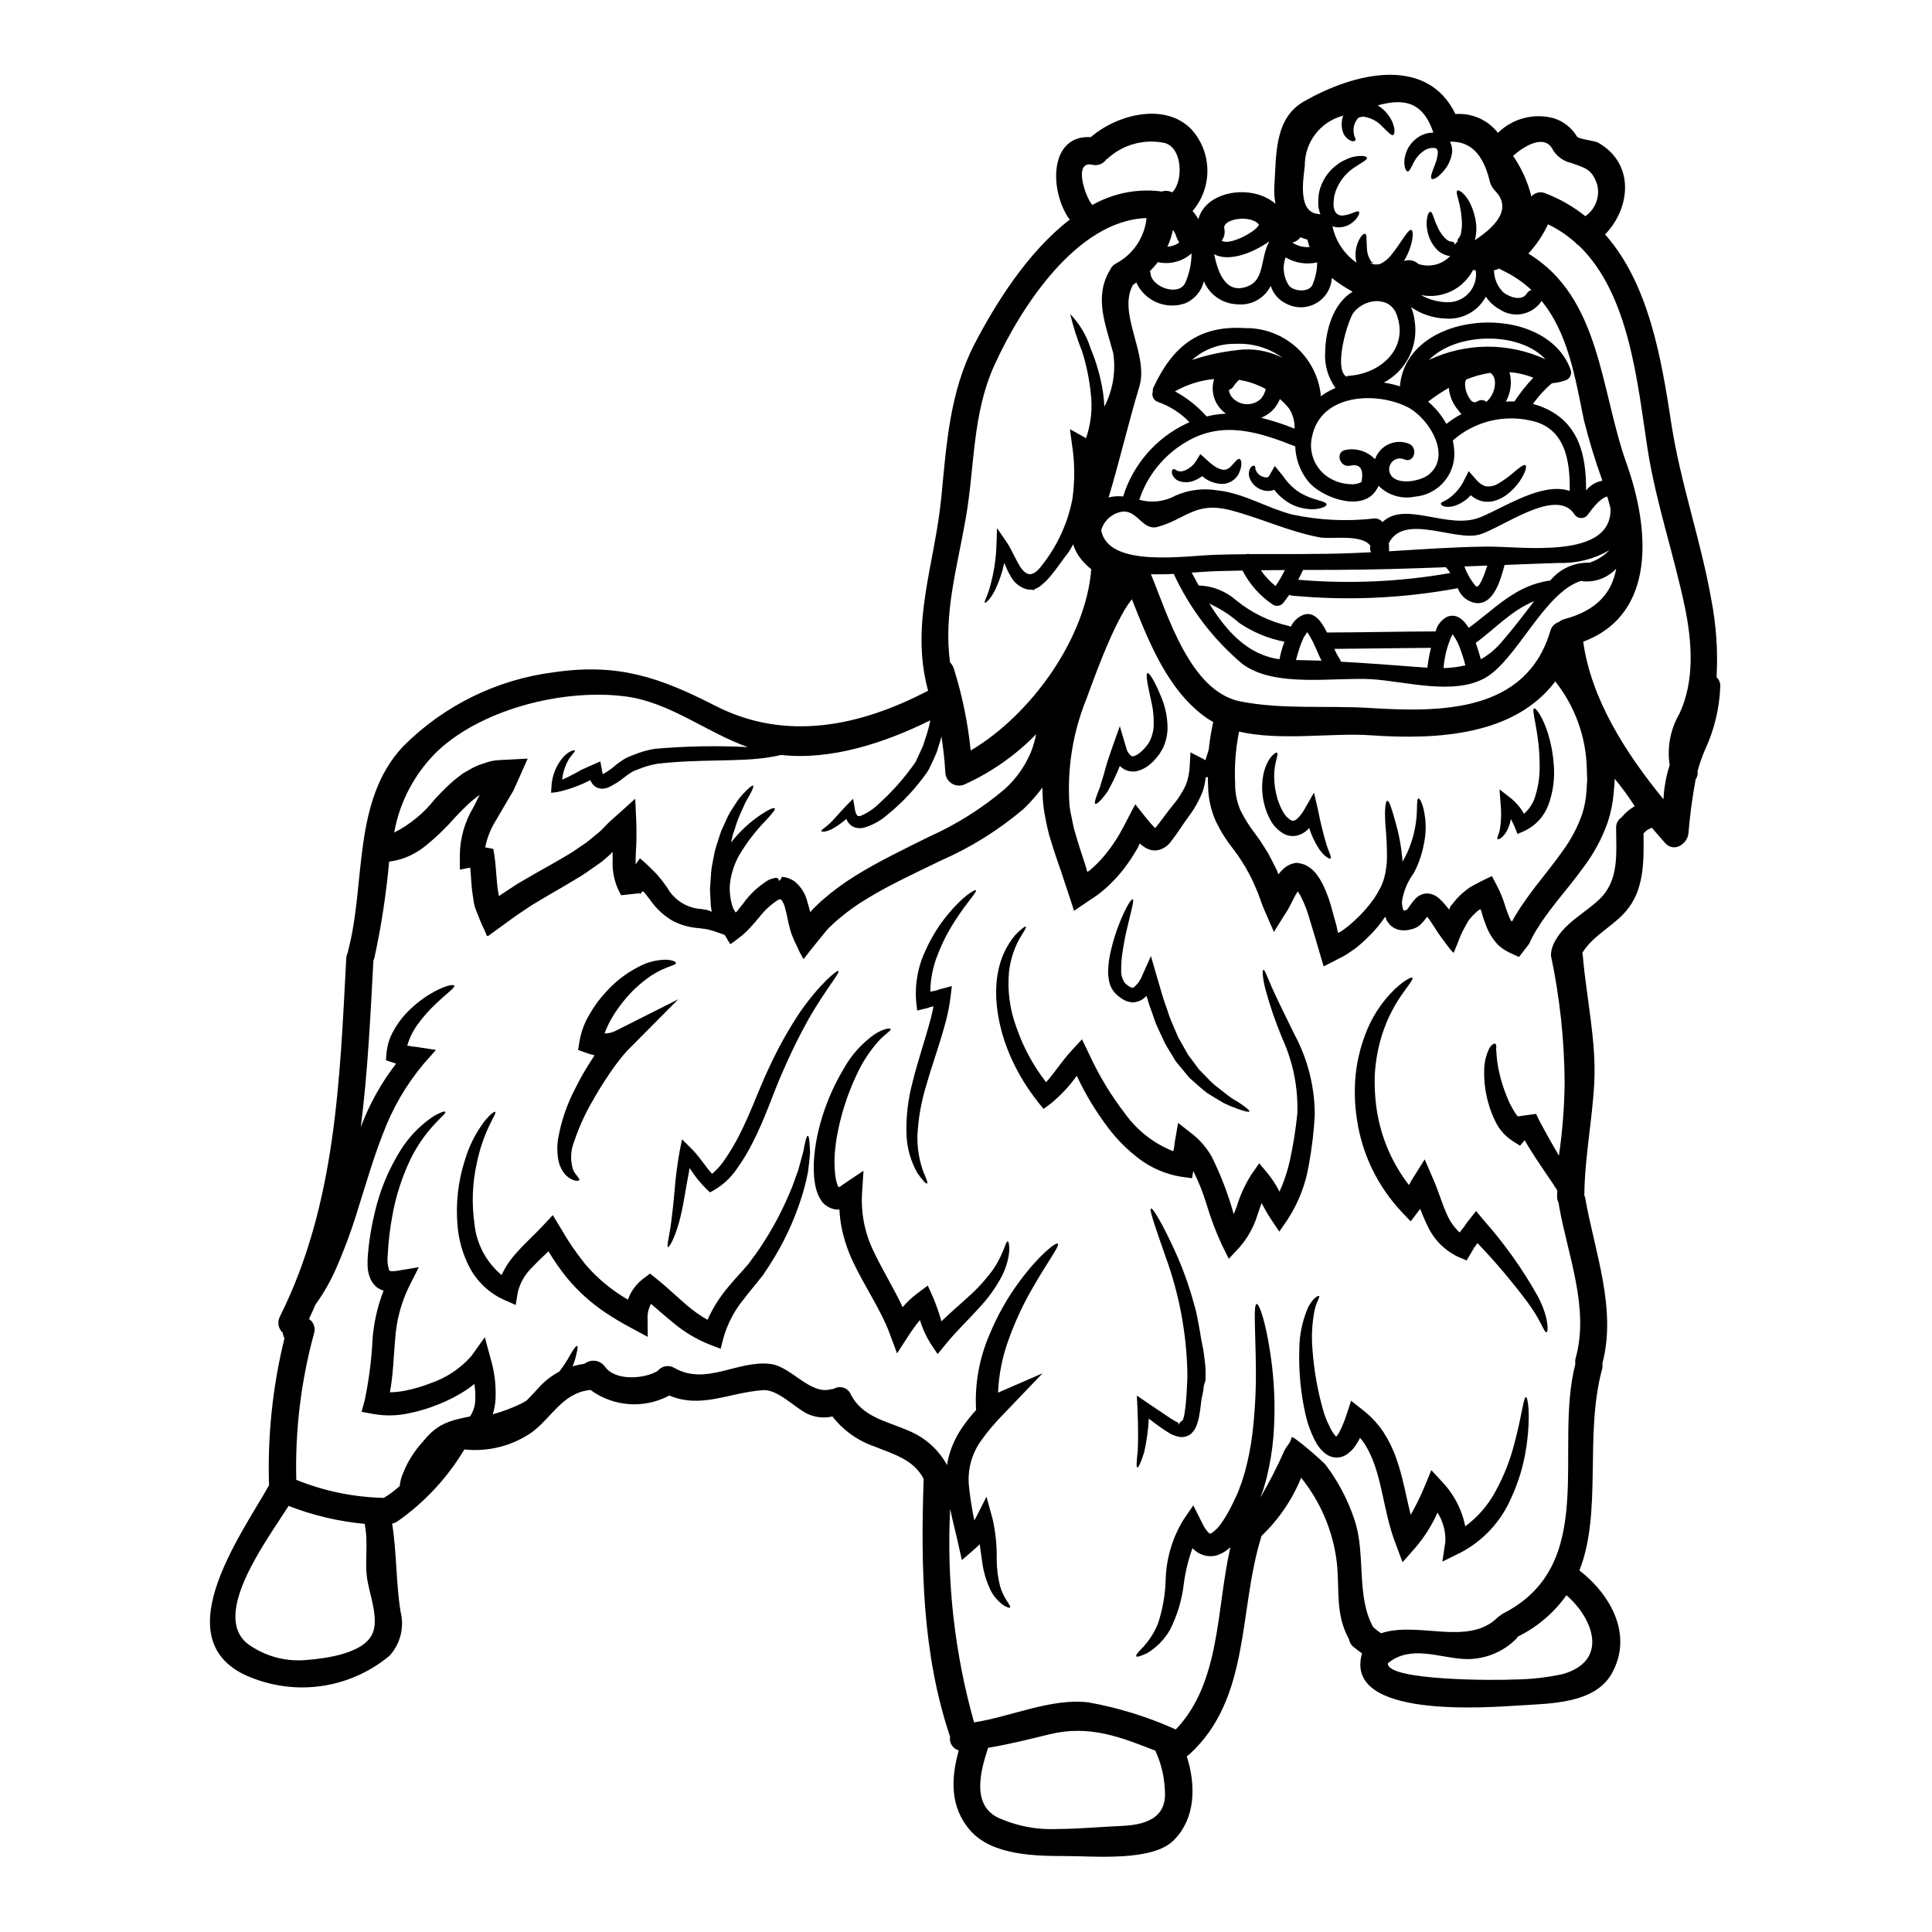 <?xml version="1.0" encoding="UTF-8"?>
<!-- Uploaded to: ICON Repo, www.iconrepo.com, Generator: ICON Repo Mixer Tools -->
<svg fill="#000000" width="800px" height="800px" version="1.1" viewBox="144 144 512 512" xmlns="http://www.w3.org/2000/svg">
 <g>
  <path d="m598.9 323.45c0.695 0.66 1.059 1.598 0.988 2.555-0.227 5.824-1.621 11.543-4.098 16.816-0.762 1.789-1.398 3.633-1.906 5.512 0.117 0.777-0.074 1.57-0.527 2.215-0.875 4.734-1.512 9.512-1.906 14.312-0.312 2.848-3.828 5.156-6.168 2.555-1.18-1.324-2.363-2.695-3.543-4.07-0.07 0.023-0.117 0.094-0.191 0.117-0.352 0.137-0.691 0.305-1.012 0.508-0.145 0.094-0.215 0.145-0.266 0.168l-0.168 0.168v0.004c-0.195 0.172-0.379 0.355-0.555 0.551 0.074 6.723 0.266 13.906-3.805 19.543-3.496 4.816-9.301 7.059-12.41 12.094 0.059 0.227 0.098 0.461 0.121 0.695 0.918 11.059 3.637 22.746 3.035 33.828-0.527 9.973-2.551 19.777-2.625 29.781 0.129 0.277 0.215 0.566 0.262 0.867 2.531 14.289 8.363 29.176 4.508 43.691 0.086 0.523 0.055 1.062-0.094 1.574-4.699 17.59 0.141 37.66-5.977 53.246 8.359 6.484 14.289 17.18 8.555 27.348-4.484 7.949-16.215 7.902-24.098 8.41-8.914 0.551-47.102 3.637-42.066-13.777-0.789-0.555-1.516-1.105-2.285-1.734h-0.004c-0.613-0.492-1.027-1.191-1.156-1.969-3.711-6.82-2.457-12.773-3.227-20.262-0.961-8.27-4.246-16.098-9.469-22.578-2.375 5.84-5.965 11.102-10.531 15.445-0.02 0.148-0.051 0.293-0.094 0.434-6.004 19.367-2.754 42.617-18.988 57.414-0.207 0.199-0.445 0.371-0.699 0.508 2.438 7.66 2.414 16.43-3.492 22.309-5.664 5.66-21.105 4.144-28.383 4.144-8.027 0-19.68-0.098-25.492-6.769-5.469-6.297-5.117-13.777-3.059-21.227-1.594-0.445-2.586-2.035-2.289-3.664-0.027-0.047-0.051-0.07-0.051-0.094-7.348-21.898-7.734-45.176-6.961-68.043 0.008-0.039 0.02-0.078 0.023-0.117-2.578-5.016-7.59-6.461-12.938-8.582-4.457-1.5-8.371-4.281-11.254-7.996-2.207 0.496-4.516 0.262-6.578-0.676-3.32-1.574-7.973-6.606-11.828-6.297-9.207 0.672-16.312 4.965-24.84 1.422-3.273 1.758-6.981 2.547-10.688 2.277s-7.262-1.586-10.25-3.797c-0.117 0.023-0.238 0.074-0.395 0.098-6.988 0.891-9.84 7.25-15.059 11.156-5.223 3.625-11.582 5.242-17.902 4.555-4.527 7.559-10.605 14.078-17.828 19.129-0.402 0.258-0.852 0.43-1.324 0.508 1.25 7.711 0.988 15.586 2.238 23.371h0.004c1.043 4.129-0.055 8.508-2.918 11.656-4.891 4.078-10.766 6.793-17.039 7.875-6.273 1.078-12.723 0.48-18.691-1.73-25.059-8.863-3.828-37.754 3.805-51.34 0-0.098-0.023-0.168-0.023-0.293-0.395-13.008 0.984-26.008 4.098-38.641-0.242-0.441-0.387-0.926-0.434-1.426-1.203-1.094-1.527-2.859-0.785-4.312 14.844-29.684 15.879-62.621 17.59-94.957v0.004c0.023-0.551 0.172-1.09 0.434-1.574 0.02-0.195 0.051-0.391 0.094-0.578 4.676-17.633 1.012-39.73 14.602-54.066 10.801-10.828 24.91-17.734 40.086-19.617 16.844-2.41 27.758 1.328 42.598 8.914 18.77 9.617 38.504 5.348 56.379-4-4.816-17.684 1.734-33.324 3.496-51.168 1.375-14.043 2.215-27.996 8.84-40.766 5.512-10.602 14.117-24.402 25.191-32.891-5.418-7.477-5.566-22.527 5.59-21.875 6.844-5.926 19.492-9.324 26.574-2.168 2.715 2.953 4.254 6.797 4.324 10.805 0.074 4.008-1.324 7.906-3.93 10.953 0.582 0.664 1.102 1.383 1.543 2.144 2-7.617 14.336-9.422 20.434-4.051l-0.004 0.004c-0.293-1.598-0.391-3.223-0.289-4.844 0.531-7.664-0.145-17.711 7.734-22.238 13.445-7.758 32.695-12.312 40.238 3.273v0.004c4.356-0.328 8.586 1.543 11.273 4.984 3.832-3.769 9.355-5.262 14.566-3.934 2.66 0.762 4.934 2.512 6.359 4.887 0.531 0.789 4.625 1.062 5.711 1.688 9.758 5.66 8.453 17.348 1.758 24.285 11.539 13.012 14.914 32.742 17.539 50.043 2.434 15.879 7.828 30.938 10.602 46.691v0.004c1.32 6.773 1.789 13.688 1.398 20.578zm-9.879 9.781c4.144-8.723 3.398-19.203 1.469-28.406-2.914-13.973-7.613-27.516-9.84-41.66-2.699-17.469-4.746-41.082-18.191-54.043l-0.004 0.004c-0.355-0.219-0.676-0.496-0.941-0.816-2.184-1.957-4.633-3.594-7.273-4.871-1.32 2.84-3.078 5.457-5.203 7.758 19.199 11.688 19.031 36.094 26.02 55.66 6.144 17.25 7.996 39.922-11.492 47.199 2.117 15.301 11.348 29.633 21.273 41.754 0.148-3.074 0.699-6.121 1.641-9.051-0.727-4.668 0.172-9.441 2.543-13.527zm-15.277 27.371c0.969-1.188 2.144-2.191 3.469-2.961-1.621-2.535-3.398-4.965-5.324-7.277v0.578c0 1.203-0.219 2.41-0.293 3.59h0.004c-0.223 2.457-0.723 4.883-1.492 7.231-1.5 4.309-3.66 8.355-6.414 11.996-2.481 3.449-5.035 6.484-7.348 9.398-1.156 1.469-2.238 2.891-3.227 4.328-0.531 0.699-0.965 1.422-1.422 2.144v0.004c-0.246 0.336-0.473 0.691-0.676 1.059l-0.961 1.688c-0.191 0.363-0.363 0.789-0.555 1.18-0.148 0.367-0.352 0.707-0.602 1.012l-1.227 1.574-0.602 0.789-0.316 0.395c-0.121 0.07-0.145 0.395-0.34 0.215l-1.969-0.895c-1.285-0.555-2.465-1.328-3.492-2.285-0.523-0.555-0.996-1.148-1.418-1.785-0.422-0.609-0.801-1.246-1.133-1.902-0.719-1.617-1.312-3.285-1.785-4.988l-0.121-0.434c-0.023-0.098-0.07-0.191-0.094-0.293-0.395 0.219-0.121-0.289-2.023 1.574l-0.965 1.086v0.004c-0.262 0.359-0.496 0.738-0.699 1.133l-0.789 1.422c-0.559 1.027-1.031 2.098-1.422 3.203-0.434 1.059-0.867 2.094-1.273 3.148-0.301-0.273-0.582-0.562-0.848-0.871l-0.914-1.203c-0.602-0.789-1.18-1.574-1.758-2.363s-1.18-1.754-1.758-2.648c-0.504-0.82-1.301-1.969-1.445-2.144l-0.293-0.363c-0.07 0.098-0.164 0.191-0.238 0.293-0.395 0.531-0.82 1.039-1.277 1.52-0.586 0.645-1.336 1.117-2.168 1.367l-1.133 0.293c-0.375 0.078-0.754 0.117-1.133 0.117-0.906 0.07-1.812-0.105-2.625-0.504-0.445-0.23-0.859-0.523-1.23-0.863-0.301-0.348-0.582-0.711-0.84-1.086-0.168-0.395-0.34-0.789-0.484-1.133v-0.004c-1.227 1.824-2.633 3.519-4.191 5.062-1.164 1.188-2.402 2.297-3.711 3.328l-1.426 0.988 0.004-0.004c-0.586 0.438-1.207 0.824-1.855 1.156-1.273 0.652-2.602 1.328-3.938 2.027l-1.012 0.504c-0.215 0.191-0.238-0.047-0.289-0.215l-0.145-0.504c-0.191-0.676-0.395-1.352-0.602-2.051-0.395-1.375-0.82-2.754-1.227-4.215-0.578-1.906-1.18-3.883-1.781-5.902v-0.004c-0.508-1.762-1.168-3.473-1.969-5.117-0.293-0.625-0.637-1.223-1.035-1.785-0.074 0.098-0.098 0.168-0.191 0.316-1.109 1.781-2.098 4.289-3.231 5.805-0.504 0.789-1.012 1.613-1.516 2.438l-0.746 1.18-0.395 0.629-0.215 0.336-0.047 0.074-0.051-0.074-0.051-0.238c-0.789-1.855-1.613-3.707-2.434-5.59-0.395-0.867-0.844-2.094-1.25-3.273-0.395-1.254-0.895-2.191-1.352-3.324l-0.434-0.965c-0.098-0.266-0.242-0.504-0.363-0.789l-0.82-1.539-0.848-1.543-0.938-1.473h0.008c-0.645-1.039-1.348-2.047-2.098-3.012-1.844-2.312-3.426-4.82-4.723-7.481-1.336-2.984-2.039-6.215-2.07-9.488-0.047-0.746-0.047-1.52-0.047-2.266l-0.578 0.098c-0.133 1.246-0.398 2.473-0.789 3.66-0.93 2.406-2.195 4.672-3.758 6.723-1.543 2.07-2.652 4.023-4.699 6.652-0.754 1.012-1.809 1.762-3.012 2.141-0.895 0.262-1.852 0.23-2.723-0.094-0.348-0.117-0.676-0.27-0.988-0.457l-0.695-0.461c-0.34-0.266-0.395-0.312-0.508-0.395l-0.289-0.312c-0.145 0.238-0.238 0.578-0.395 0.867l-0.238 0.457c-0.098 0.191-0.219 0.395-0.34 0.602l-0.723 1.156v0.004c-0.477 0.816-1.004 1.605-1.578 2.359-1.133 1.633-2.406 3.164-3.805 4.578-0.707 0.766-1.461 1.48-2.262 2.144-0.602 0.48-1.398 1.203-2.121 1.684-0.723 0.48-1.469 0.988-2.215 1.496-0.746 0.508-1.52 1.012-2.289 1.543l-1.152 0.789-0.293 0.191c-0.047-0.027-0.07-0.191-0.121-0.27l-0.191-0.625c-0.551-1.684-1.105-3.398-1.684-5.117-0.48-1.445-0.965-2.891-1.445-4.359-0.34-0.988-0.699-2-1.039-3.012-0.719-2.023-1.371-4.262-2.07-6.453h-0.008c-0.621-2.383-1.117-4.797-1.488-7.231-0.234-1.855-0.355-3.723-0.363-5.59-1.512 2.074-3.215 4.004-5.086 5.758-6.586 5.574-13.945 10.16-21.852 13.617-7.062 3.422-13.586 6.453-19.203 9.879h-0.004c-2.699 1.586-5.262 3.398-7.656 5.418-0.578 0.48-1.156 0.965-1.664 1.469l-0.789 0.746c-0.023 0.047-0.48 0.434-0.695 0.699-0.215 0.27-0.484 0.574-0.723 0.867-1.969 2.41-3.879 4.746-5.613 7.035h-0.004c-0.637-1.051-1.199-2.144-1.688-3.273-0.566-1.113-1.07-2.254-1.516-3.422-0.434-1.367-0.789-2.758-1.062-4.168l-0.336-1.543c-0.098-0.34-0.168-0.676-0.27-0.988h0.004c-0.152-0.84-0.5-1.633-1.012-2.312-0.082-0.102-0.207-0.156-0.336-0.148-0.133 0-0.266 0.02-0.391 0.055-0.043 0.039-0.09 0.07-0.145 0.094-1.902 1.223-3.582 2.762-4.961 4.555-0.461 0.555-0.918 1.086-1.375 1.613-0.723 0.789-1.422 1.613-2.144 2.289-0.66 0.648-1.367 1.246-2.121 1.785l-1.035 0.789c-0.363 0.191-0.789 0.672-1.082 0.648-0.461-0.789-0.895-1.52-1.352-2.262-0.023-0.051-0.047-0.074-0.07-0.121-0.746-0.293-1.496-0.555-2.219-0.789v-0.004c-0.855-0.32-1.734-0.57-2.629-0.746-0.625-0.094-1.25-0.168-1.902-0.266h0.004c-2.449-0.148-4.836-0.805-7.016-1.93-2.316-1.344-4.316-3.172-5.859-5.363-1.93-2.504-1.734-2.285-2.191-2.504-0.078 0.141-0.168 0.273-0.27 0.395l-0.141 0.164c0 0.051-0.047 0.098-0.047 0.121-0.074 0.047-0.461-0.121-0.461-0.121l-4.723 0.508c-1.645-2.828-2.422-6.078-2.242-9.348 0-0.484 0-0.965-0.023-1.469 0.004-0.176-0.004-0.355-0.023-0.531l-0.023-0.145c-0.023 0-0.074 0.07-0.098 0.098l-0.215 0.266c-0.102 0.148-0.223 0.281-0.363 0.395 0 0.023-0.844 0.746-1.348 1.18-0.625 0.559-1.293 1.066-2.004 1.516-1.371 0.941-2.754 1.969-4.164 2.871-2.894 1.781-5.832 3.496-8.82 5.203-1.445 0.871-2.941 1.734-4.383 2.625-0.723 0.484-1.422 0.965-2.144 1.426l-1.082 0.719c-0.395 0.266-0.602 0.395-1.352 0.941-1.273 0.941-2.578 1.879-3.883 2.816l-1.949 1.422c-0.602 0.293-1.449 1.543-1.688 0.191-0.695-1.543-1.469-3.106-2.047-4.723-0.316-0.82-0.676-1.574-0.941-2.434h0.004c-0.125-0.441-0.219-0.895-0.289-1.348l-0.121-0.914c-0.531-2.871-0.531-5.566-0.789-8.074l-2.754 0.531v-4.168c0.105-4.344 1.332-8.586 3.566-12.312 0.625-1.062 0.988-2.121 1.637-3.203 0.027-0.051 0.027-0.051 0.027-0.074-0.086 0.031-0.168 0.07-0.242 0.121l-0.047 0.047c-0.047 0.023-0.266 0.191-0.266 0.191l-0.844 0.672v0.004c-0.605 0.457-1.184 0.949-1.734 1.473-1.133 1.059-2.266 2.238-3.449 3.492-2.449 2.805-5.152 5.387-8.066 7.707-1.719 1.336-3.641 2.387-5.688 3.109-1.109 0.352-2.246 0.617-3.398 0.789-0.082-0.004-0.16 0.004-0.238 0.023-0.77 8.543-2.066 17.035-3.883 25.418-0.066 0.273-0.164 0.535-0.285 0.789-0.789 14.797-1.496 29.609-3.348 44.191 0.047-0.145 0.094-0.293 0.145-0.395h-0.004c2.246-5.914 5.356-11.461 9.227-16.457l-2.695-0.895 0.141-1.781c0.176-2.121 0.809-4.176 1.859-6.023 0.852-1.562 1.887-3.016 3.082-4.332 1.863-2.027 3.996-3.793 6.336-5.25 3.883-2.387 6.461-2.848 6.691-2.387 0.238 0.527-1.836 1.902-4.844 4.769v0.004c-1.801 1.672-3.43 3.516-4.867 5.512-1.234 1.688-2.164 3.578-2.754 5.586 0.078 0.027 0.16 0.043 0.238 0.051l1.156 0.215h0.004c0.273 0.008 0.547 0.035 0.816 0.07l5.394 0.824-3.375 3.828h0.004c-4.59 5.496-8.211 11.738-10.699 18.457-2.578 6.531-4.434 13.129-6.359 19.129-1.602 5.394-3.523 10.688-5.758 15.855-1.52 3.617-3.449 7.051-5.75 10.23-0.527 1.273-1.129 2.551-1.707 3.805v0.004c1.238 0.82 1.789 2.363 1.344 3.781-3.465 12.652-5.051 25.742-4.711 38.855 7.387 2.988 15.258 4.602 23.223 4.769 1.492-0.918 2.894-1.973 4.191-3.148 0.07-0.707 0.199-1.41 0.395-2.098 1.199-3.519 3.106-6.754 5.606-9.508 0.34-0.395 0.648-0.789 0.988-1.156l0.238-0.266 0.27-0.289 0.141-0.145 0.508-0.508c0.816-0.766 1.715-1.441 2.672-2.023 1.504-0.816 3.121-1.418 4.793-1.781 1.203-0.266 2.219-0.531 2.988-0.625 0.961-1.414 1.457-3.09 1.426-4.797 0.035-1.289-0.047-2.578-0.246-3.856-0.672 0.555-1.398 1.086-2.094 1.574-2.293 1.504-4.731 2.769-7.277 3.781-2.594 1.074-5.289 1.891-8.043 2.438-3.035 0.66-6.172 0.727-9.23 0.191l-0.168-0.023-3.082-0.578 0.867-3.18h-0.004c1.125-5.422 1.816-10.926 2.074-16.457 0.367-4.269 1.34-8.461 2.891-12.457-0.578-0.188-1.129-0.453-1.637-0.785-0.723-0.555-1.305-1.266-1.715-2.074-0.586-1.23-0.891-2.574-0.887-3.938-0.023-1.031 0.016-2.059 0.117-3.086 0.316-3.629 0.914-7.231 1.781-10.77 1.336-5.852 3.641-11.438 6.824-16.531 2.09-3.352 4.824-6.262 8.043-8.551 0.832-0.605 1.742-1.102 2.699-1.473 0.648-0.266 1.035-0.34 1.133-0.215 0.457 0.672-4.629 3.664-8.914 11.949-2.461 5.004-4.199 10.332-5.156 15.828-0.617 3.336-1.012 6.707-1.18 10.098-0.172 1.383-0.051 2.789 0.363 4.121 0.164 0.215 0.047 0.117 0.434 0.238 0.633 0.047 1.273 0.004 1.898-0.121l5.543-0.914-2.555 5.035c-2.172 4.445-3.441 9.277-3.731 14.215-0.395 4.285-0.484 9.031-1.375 13.902 1.285-0.023 2.566-0.156 3.832-0.391 2.379-0.457 4.707-1.137 6.961-2.027 4.168-1.41 7.894-3.891 10.797-7.195l3.562-4.988 1.555 5.734c1.035 3.508 1.469 7.164 1.277 10.816-0.09 1.316-0.336 2.621-0.723 3.883 2.633-0.723 5.188-1.691 7.641-2.894 0.457-0.266 0.867-0.504 1.301-0.742 1.062-1.062 2.098-2.168 3.148-3.324l-0.004-0.004c1.562-1.762 3.43-3.231 5.512-4.328 1.133-1.445 2.141-2.984 3.012-4.602 0.867-1.496 1.469-2.289 1.734-2.215 0.27 0.074 0.117 1.035-0.34 2.793-0.211 0.891-0.5 1.762-0.867 2.602 1.055-0.293 2.125-0.527 3.207-0.699 0.82-0.633 1.863-0.902 2.887-0.75 1.02 0.156 1.938 0.723 2.531 1.566 2.699 3.832 10.43 3.231 13.926 1.109 1.07-1.363 2.992-1.699 4.461-0.785 8.406 4.769 16.621-2.098 25.391-1.082 5.512 0.648 10.457 8.191 16 6.742 0.258-0.074 0.523-0.113 0.789-0.117 0.766-0.48 1.699-0.602 2.566-0.34 0.863 0.262 1.57 0.887 1.938 1.711 3.059 6.098 9.488 7.133 15.25 9.66 4.391 1.77 8.035 5.008 10.312 9.16 0.098-0.652 0.215-1.305 0.363-1.969 0.754-2.938 2.035-5.715 3.781-8.191 1.082-1.555 2.266-3.035 3.543-4.438-0.391-6.879 0.84-13.754 3.59-20.07 2.043-4.957 4.688-9.641 7.871-13.949 5.371-7.254 9.734-10.527 10.191-10.07 0.602 0.555-2.695 4.723-6.914 12.168l-0.004-0.004c-2.496 4.359-4.594 8.941-6.262 13.684-1.57 4.387-2.465 8.984-2.652 13.637l11.785-5.117-10.383 10.844v0.004c-2.086 2.102-4.004 4.363-5.734 6.769-2.719 3.664-3.91 8.242-3.328 12.766 0.316 2.891 0.773 5.762 1.375 8.605 0.105-0.164 0.199-0.332 0.285-0.508l2.941-5.781 1.637 5.977v-0.004c0.773 3.441 1.129 6.961 1.062 10.484-0.004 2.41 0.285 4.812 0.867 7.156 1.082 3.707 3.059 5.25 2.672 5.734-0.141 0.191-0.766 0-1.805-0.629v-0.004c-1.457-1.055-2.629-2.453-3.422-4.066-1.156-2.465-1.906-5.102-2.215-7.809-0.215-1.375-0.395-2.793-0.602-4.242-0.457 0.477-0.941 0.926-1.445 1.352l-3.277 2.844-0.988-4.383c-0.625-2.891-1.445-5.902-2.117-9.18v-0.004c-0.98 19.078 1.156 38.184 6.332 56.574 9.953-1.543 20.434-6.484 30.309-5.301l-0.004-0.004c7.988 1.434 15.766 3.844 23.156 7.184 11.973-12.531 10.699-31.949 14.48-48.312v0.004c-0.684 0.629-1.445 1.172-2.266 1.613-0.586 0.285-1.199 0.512-1.832 0.676-0.73 0.117-1.48 0.125-2.215 0.023-1.328-0.242-2.555-0.879-3.519-1.828-0.094-0.098-0.145-0.168-0.215-0.242v-0.004c-1.098 3.016-1.867 6.144-2.289 9.324-0.48 4.289-1.723 8.457-3.664 12.312-1.453 2.547-3.535 4.68-6.043 6.195-1.711 0.82-2.754 1.105-2.918 0.844-0.16-0.266 0.457-1.109 1.805-2.41 1.66-1.824 2.992-3.918 3.938-6.195 1.223-3.672 1.914-7.504 2.047-11.371 0.102-5.664 1.695-11.199 4.625-16.047l2.699-3.977 2.289 4.531h0.004c0.41 0.988 0.996 1.895 1.73 2.676 0.117 0.129 0.266 0.23 0.434 0.289 0.027 0.023 0.051-0.047 0.074 0 0.094-0.094 0.168-0.047 0.34-0.145 0.93-0.641 1.738-1.438 2.383-2.363 0.852-1.172 1.617-2.402 2.289-3.684 0.457-0.844 0.82-1.574 1.25-2.508 0.434-0.934 0.895-1.781 1.18-2.602 0.289-0.82 0.602-1.574 0.895-2.387 0.266-0.867 0.531-1.707 0.789-2.555 0.898-3.305 1.566-6.668 2-10.066 0.695-5.894 1.008-11.824 0.938-17.758-0.121-10.234-0.699-16.648 0.215-16.793 0.746-0.145 2.844 6.047 4.07 16.531h0.004c0.719 6.184 0.84 12.418 0.359 18.625-0.312 3.715-0.926 7.402-1.828 11.02-0.266 0.965-0.555 1.93-0.82 2.894-0.293 0.746-0.555 1.492-0.848 2.262h0.004c2.394-4.066 4.551-8.273 6.457-12.594 0.723-1.398 1.543-1.805 1.832-3.375 0.168-0.848 8.504 6.555 9.012 7.227 3.352 4.422 5.945 9.363 7.684 14.629 3.062 9.086 0.363 20.285 4.965 28.43 0.645 0.586 1.328 1.125 2.051 1.613 9.875-3.273 23.012 3.519 30.863-4.144h-0.004c0.211-0.207 0.445-0.383 0.703-0.527 0.246-0.227 0.52-0.422 0.816-0.578 25.441-12.965 13.301-43.465 19.129-66.125-0.082-0.539-0.051-1.09 0.098-1.613 3.66-13.207-2.121-27.23-4.414-40.238h0.004c-0.047-0.246-0.07-0.496-0.07-0.75-0.312-0.551-0.469-1.172-0.457-1.805 0-0.531 0.023-1.035 0.047-1.574-0.895-1.398-1.855-2.891-2.965-4.457-1.758-2.629-3.781-5.543-5.688-8.844l-1.227 1.445-1.969-1.25v-0.004c-1.926-1.238-3.473-2.981-4.484-5.035-0.805-1.598-1.453-3.269-1.926-4.992-0.797-2.769-1.172-5.648-1.109-8.531-0.016-1.977 0.406-3.934 1.23-5.731 0.207-0.512 0.559-0.957 1.012-1.277 0.289-0.215 0.527-0.289 0.672-0.215 0.145 0.07 0.27 0.316 0.293 0.699 0.004 0.219-0.012 0.434-0.051 0.648 0.027 0.215 0.051 0.48 0.074 0.746v0.004c0.066 1.625 0.27 3.246 0.602 4.84 0.504 2.441 1.238 4.828 2.191 7.133 0.516 1.344 1.16 2.633 1.93 3.852 0.27 0.477 0.582 0.93 0.938 1.352l4.844-0.672c0.395 0.746 0.719 1.516 1.129 2.285 1.641 3.062 3.277 5.953 4.941 8.797 0.926-6.371 1.434-12.793 1.52-19.227-0.066-11.371-1.285-22.707-3.637-33.832 0.008-1.051 0.246-2.086 0.695-3.035 2.555-5.469 7.973-7.871 12.168-11.879 5.254-5.035 4.438-12.094 4.414-18.816h-0.004c-0.062-1.148 0.488-2.242 1.445-2.875zm-35.637-71.75c8.938-0.098 33.18 3.613 32.695-10.148-0.266-1.035-0.555-2.094-0.867-3.129-2.074 0.48-4.144 3.516-5.348 5.082v0.004c-0.473 0.469-1.141 0.695-1.805 0.609-0.66-0.082-1.25-0.469-1.59-1.043-4.82-7.203-19.059 3.637-25.062 5.418-6.527 1.93-20.047-5.758-24.07 2.289 0.047 0.789 0.074 1.543 0.047 2.168 8.652-0.527 17.328-1.152 26-1.25zm20.469 19.223c8.84-2.336 12.645-7.25 13.734-13.383l-0.004 0.004c-2.203 2.359-5.356 3.598-8.574 3.371-0.227-0.004-0.449-0.055-0.656-0.145-9.805 2.941-17.176 21.133-25.586 25.781-8.406 4.648-21.152 0.82-30.066 0.293-9.84-0.578-25.684 2.363-34.211-4.074-7.723-6.523-13.918-14.656-18.156-23.836-2.023 0.121-4.047 0.145-6.047 0.094 4.527 10.965 10.43 31.152 23.805 33.73 11.25 2.168 22.828 1.012 34.211 1.711 18.793 1.18 41.414 1.25 47.828-20.41v0.008c0.293-1.121 1.137-2.012 2.242-2.363 0.426-0.379 0.938-0.648 1.496-0.777zm5.555-106.78c2.641-1.832 3.898-5.086 3.18-8.219-1.348-4.328-3.25-4.531-6.863-5.875-1.992-0.434-3.734-1.637-4.84-3.352-2.168-4.676-7.871-1.012-10.629 1.469 2.211 3.199 3.836 6.762 4.797 10.527 0.02 0.09 0.027 0.176 0.023 0.266 0.848-1.004 2.219-1.395 3.469-0.988 3.922 1.473 7.59 3.559 10.863 6.172zm1.305 91.75c1.91-0.652 3.637-1.75 5.035-3.207-4.035 2.332-8.645 3.492-13.301 3.348-4.793 0.145-9.613 0.34-14.43 0.531-0.988 3.519-2.723 10.629-7.617 10.098v-0.004c-2.203-0.324-4.047-1.836-4.793-3.934-14.492 2.699-29.293 3.363-43.969 1.969-0.246-0.035-0.48-0.105-0.703-0.219-0.527 0.789-1.082 1.543-1.684 2.285v0.004c-0.695 0.703-1.777 0.84-2.629 0.336-3.414-2.285-6.188-5.398-8.07-9.051-2.363 0.047-4.723 0.094-7.086 0.164-2.023 0.074-4.168 0.242-6.383 0.395 0.602 1.109 1.227 2.242 1.855 3.402v-0.004c3.676 0.113 7.195 1.504 9.949 3.938 4.07 3.32 8.855 5.648 13.977 6.797 0.168 0.059 0.328 0.129 0.48 0.219 0.672-1.457 1.883-2.598 3.375-3.184 2.793-0.965 4.723 1.66 6.219 4.695 9.613-0.023 19.199-0.266 28.793-0.289v0.004c0.414-1.691 1.551-3.117 3.106-3.906 2.387-0.891 4.242 0.652 5.664 2.965 7.035-5.117 12.406-11.324 21.613-12.551h-0.004c2.559-3.121 6.426-4.867 10.457-4.723 0.047-0.008 0.094-0.055 0.141-0.078zm-1.109-19.082c1.086-1.352 2.621-2.269 4.328-2.578-1.926-5.309-3.574-10.715-4.938-16.195-2.309-11.371-4.238-23.035-11.227-31.488-0.016 0.098-0.047 0.188-0.098 0.27-2.508 3.547-7.391 4.434-10.988 2-1.469-0.805-2.719-1.957-3.644-3.356-2.074 3.875-6.246 6.152-10.625 5.805-3.297-0.109-6.488-1.164-9.203-3.031 0.488 1.102 0.805 2.269 0.938 3.465 0.555 3.262 0.066 6.617-1.395 9.586-1.461 2.969-3.824 5.398-6.75 6.945 1.445 0.219 2.871 0.551 4.266 0.988 1.734-20.578 38.863-22.828 45.297-4.219 0.316 1.16-0.363 2.356-1.52 2.676-1.121 0.387-2.285 0.629-3.469 0.723-1.918 1.609-3.617 3.461-5.062 5.508 0.652 0.168 1.277 0.363 1.906 0.578 10.156 3.793 12.254 12.707 12.18 22.324zm0.293 76.809c-0.023-1.059-0.07-2.117-0.098-3.18l-0.004-0.004c-0.219-8.371-3.152-16.445-8.359-23.004-10.723 14.168-30.699 15.562-49.125 14.262-9.781-0.695-23.711 1.574-34.672-0.961v-0.004c-0.918 4.559-1.266 9.211-1.035 13.852-0.027 2.414 0.457 4.805 1.418 7.016 1.078 2.191 2.379 4.266 3.883 6.191 0.844 1.094 1.621 2.234 2.332 3.418l1.109 1.758 0.941 1.805 0.914 1.781v0.008c0.16 0.289 0.309 0.586 0.438 0.891l0.289 0.719 0.07 0.215 0.051 0.191c0.023 0 0.047-0.047 0.07-0.094l0.094-0.098c0-0.023 0-0.023 0.027-0.047v0.004c0.375-0.473 0.789-0.914 1.23-1.324l0.648-0.504c0.266-0.168 0.578-0.34 0.895-0.508 0.383-0.168 0.789-0.289 1.203-0.363l0.164-0.094h0.074c0.047 0 0.215-0.023 0.602-0.023l0.094 0.023h0.219c0.238 0.043 0.473 0.098 0.699 0.168 0.414 0.094 0.816 0.227 1.207 0.395 0.473 0.238 0.926 0.52 1.348 0.84 0.637 0.512 1.203 1.105 1.688 1.762 0.73 1.02 1.359 2.109 1.879 3.25 0.867 1.93 1.57 3.93 2.094 5.977 0.27 0.965 0.508 1.93 0.789 2.871l0.395 1.398c0.074 0.34 0.047 0.312 0.098 0.48v-0.004c0.043 0.266 0.098 0.527 0.168 0.785 0.047 0.191 0.047 0.723 0.215 0.531h0.004c0.133-0.039 0.266-0.086 0.391-0.145l0.125-0.062c0.039-0.02 0.082-0.043 0.121-0.07l0.457-0.293c1.141-0.816 2.227-1.711 3.254-2.672 1.887-1.715 3.582-3.629 5.059-5.711 0.617-0.914 1.18-1.863 1.688-2.84 0.449-0.871 0.805-1.781 1.059-2.727 0.246-0.891 0.422-1.801 0.531-2.723 0.133-0.859 0.199-1.73 0.195-2.602 0.012-2.84-0.121-5.68-0.395-8.504-0.316-4.508 0.023-6.578 0.504-6.578 0.48 0 1.109 1.832 2.289 6.144 0.812 2.883 1.359 5.832 1.637 8.816 0.047 0.391 0.07 0.785 0.074 1.18 0.984-1.637 1.777-3.383 2.359-5.203 0.93-2.793 1.426-5.715 1.473-8.66 0.047-1.883 0.07-2.82 0.395-2.894 0.266-0.07 0.82 0.723 1.348 2.699l-0.004 0.004c0.762 3.191 0.773 6.516 0.027 9.711-0.492 2.586-1.379 5.078-2.629 7.394-1.621 2.207-2.684 4.773-3.106 7.481 0 0.672 0.09 1.344 0.266 1.996 0.039 0.172 0.133 0.324 0.262 0.438 0.109-0.008 0.215-0.031 0.316-0.074l0.289-0.094c0.293-0.098 0.293-0.168 0.988-1.156h-0.004c0.355-0.52 0.73-1.02 1.137-1.496 0.305-0.363 0.652-0.684 1.035-0.961 0.305-0.199 0.625-0.367 0.961-0.508 0.418-0.164 0.859-0.254 1.305-0.266 0.754-0.008 1.5 0.172 2.168 0.527 0.43 0.242 0.836 0.523 1.203 0.848 0.539 0.488 1.035 1.012 1.492 1.574 0.238 0.312 0.508 0.625 0.789 0.961l0.191 0.242 0.098 0.117c0.047 0.051 0.047-0.094 0.07-0.141h0.004c0.059-0.199 0.141-0.395 0.238-0.578l0.07-0.145c0.074-0.07-0.023 0.023 0.27-0.34 0.395-0.504 0.82-1.035 1.25-1.543 1.105-1.211 2.352-2.285 3.711-3.203 1.805-1.035 3.711-2 5.734-2.914 0.648 1.227 1.25 2.336 1.855 3.59 0.594 1.258 1.102 2.555 1.52 3.879 0.422 1.398 0.934 2.766 1.539 4.098 0.27 0.531 0.555 0.504 0.605 0.121l0.023-0.051 0.312-0.578c0.238-0.434 0.508-0.82 0.746-1.227 0.508-0.82 1.012-1.66 1.574-2.434 1.082-1.574 2.215-3.148 3.398-4.676 2.363-3.059 4.84-6.07 7.062-9.227h-0.004c2.297-3.078 4.102-6.492 5.348-10.121 0.57-1.855 0.93-3.773 1.062-5.711zm-4.625-76.664c0.117-7.926-1.133-16.926-10.578-18.695l-0.004-0.004c-7.262-1.57-14.836 0.406-20.406 5.324 0.18 0.785 0.301 1.582 0.359 2.387 0.309 3.043-0.621 6.082-2.578 8.434-1.961 2.352-4.781 3.816-7.832 4.066-3.484 0.723-7.098-0.355-9.617-2.871-0.297 0.664-0.688 1.281-1.152 1.836-4.144 4.988-14.312 1.012-17.543-3.062-2.09-2.633-3.281-5.867-3.394-9.227-9.445-3.734-19.082-6.938-28.734-1.277-5.949 3.418-10.434 8.906-12.594 15.418 3.188 0.914 6.606 0.535 9.516-1.059 3.566-1.59 7.527-2.078 11.371-1.395 6.746 0.719 13.035 4.672 19.566 6.359 7.168 1.539 14.543 1.898 21.828 1.059 0.836-0.047 1.645 0.312 2.168 0.965 6.047-5.832 17.371 2.215 25.977-1.305 6.508-2.688 16.434-9.414 23.641-6.957zm-1.906 313.56c12.289-3.473 8.266-14.648 1.035-20.914v-0.008c-3.312 4.68-7.746 8.449-12.891 10.969-0.082 0.16-0.18 0.312-0.289 0.457-3.715 3.809-8.906 5.805-14.215 5.465-6.531-0.395-13.926-3.731-19.852 1.086h-0.055c-0.746 4.816 29.914 4.602 33.457 4.359v0.004c4.305-0.039 8.594-0.516 12.805-1.422zm-9.445-365.89-0.004-0.004c0.262-0.461 0.699-0.793 1.211-0.918-2.305-2.144-4.934-3.918-7.785-5.25-0.094-0.051-0.168-0.121-0.266-0.168-0.168-0.074-0.34-0.145-0.508-0.238v-0.004c-0.445 0.18-0.902 0.324-1.371 0.434 0.023 2.188 0.906 4.281 2.457 5.828 1.609 1.305 4.914 2.461 6.258 0.316zm-3.297 28.621-0.004-0.004c1.477-2.238 3.144-4.348 4.988-6.297-2.012-0.816-4.137-1.312-6.301-1.469 0.707 2.625 0.363 5.422-0.957 7.797 0.77-0.055 1.52-0.055 2.266-0.031zm-3.324 63.656c2.988-3.473 5.758-7.086 8.531-10.723-5.879 2.336-10.336 7.273-15.469 11.055 0.578 1.574 1.012 3.109 1.352 4.328h-0.008c2.137-1.191 4.031-2.773 5.586-4.664zm-7.211-106.38c7.133-4.676 9.051-8.926 5.758-12.746v0.004c-0.773-0.703-1.355-1.59-1.691-2.578-1.375-5.832-4.047-11.02-10.629-10.797h0.004c0.539 1.035 0.711 2.227 0.48 3.371-0.301 1.543-0.992 2.988-2 4.191-1.574 1.906-2.918 2.602-3.324 2.266-0.48-0.363 0.098-1.734 0.848-3.711l-0.004 0.004c0.422-1.004 0.688-2.066 0.789-3.148 0.02-0.359-0.074-0.715-0.27-1.016-0.094-0.145-0.266-0.238-0.648-0.316-1.062-0.074-2.117 0.246-2.965 0.895-0.855 0.605-1.578 1.383-2.121 2.285-0.527 0.824-0.82 1.574-1.129 2.121-0.312 0.547-0.555 0.941-0.848 0.941-0.293 0-0.527-0.395-0.742-1.012-0.227-1.02-0.211-2.074 0.047-3.086 0.367-1.578 1.199-3.016 2.383-4.121 1.379-1.324 3.207-2.074 5.117-2.094-0.016-0.059-0.043-0.117-0.074-0.168-2.988-8.723-8.602-8.66-14.695-7.035 0.438 0.266 0.859 0.562 1.254 0.891 1.047 0.891 1.902 1.992 2.504 3.227 0.988 2.098 0.789 3.641 0.27 3.758-0.52 0.117-1.305-0.844-2.629-2.094-1.336-1.523-3.176-2.516-5.184-2.793-0.238 0.047-0.141-0.051-0.504 0.047l-0.484 0.145-0.094 0.023h-0.023c-0.27 0-0.531 0.48-0.789 0.82h0.004c-0.445 0.719-0.695 1.539-0.727 2.387-0.016 0.578 0.059 1.152 0.219 1.711 0.145 0.457 0.461 0.867 0.27 1.105-0.191 0.238-0.484 0.434-1.203 0.145h-0.004c-1.004-0.449-1.77-1.309-2.098-2.359-0.469-1.398-0.438-2.918 0.098-4.293-0.066 0.012-0.129 0.031-0.191 0.055-5.953 1.621-10.062 7.055-10.004 13.223-0.363 3.496-2.023 12.551 3.758 12.797 0.145 0.023 0.266 0.07 0.395 0.094-0.316-0.766-0.512-1.578-0.578-2.41-0.047-1.16 0.023-2.32 0.219-3.465 0.504-2.266 1.633-4.344 3.254-6.004 0.719-0.691 1.496-1.32 2.324-1.879 0.789-0.457 1.574-0.789 2.238-1.109 1.113-0.426 2.301-0.637 3.496-0.625 0.789 0.047 1.273 0.191 1.352 0.484 0.074 0.293-0.266 0.625-0.965 1.059-0.699 0.434-1.574 1.012-2.555 1.637h-0.004c-2.508 1.719-4.316 4.285-5.078 7.231-0.164 0.859-0.246 1.73-0.246 2.602 0.027 0.582 0.16 1.152 0.395 1.688 0.441 0.824 1.375 1.258 2.289 1.062 2.121-0.242 3.613-1.449 4.047-0.965 0.191 0.168 0.098 0.672-0.363 1.398v-0.004c-0.723 1.07-1.758 1.891-2.957 2.363-0.953 0.363-1.988 0.465-2.992 0.289-0.238-0.047-0.48-0.145-0.719-0.215 0.023 0.121 0.07 0.238 0.094 0.363v-0.004c0.883 3.769 3.125 7.078 6.297 9.301-0.602-2.363-0.172-4.867 1.18-6.894 0.457-0.578 0.844-0.844 1.109-0.746 0.27 0.094 0.395 0.555 0.359 1.305 0.051 0.695 0.051 1.574 0.121 2.719 0.051 1.109 0.402 2.184 1.012 3.109 0.074 0.09 0.137 0.188 0.195 0.289l0.289 0.141 0.121 0.121-0.215 0.047-0.266 0.047-0.461 0.027 0.941 0.164c0.555 0.316 1.012 0.027 1.156 0.145 0.215-0.07 0.395 0 0.648-0.117v0.008c1.254-0.578 2.336-1.465 3.148-2.578 0.941-1.156 1.734-2.312 2.41-3.324 1.352-2 2.215-3.277 2.754-3.148 0.539 0.129 0.602 1.832-0.168 4.359v-0.004c-0.43 1.371-1.02 2.68-1.762 3.906 1.34-0.488 2.84-0.184 3.883 0.789 2.969 0.961 6.223 0.137 8.379-2.121-1.297-0.145-2.512-0.723-3.445-1.637-1.379-1.422-2.293-3.231-2.625-5.184-0.25-1.215-0.242-2.469 0.023-3.684 0.191-0.895 0.551-1.203 0.82-1.227 0.578 0.094 0.789 1.781 1.902 4.094 0.539 1.242 1.344 2.356 2.359 3.254 0.402 0.352 0.914 0.555 1.449 0.578 0.141 0 0.266 0.164 0.395 0.094l0.215 0.215 0.094 0.484 0.676-0.789c0.215-0.121 0.07-0.652 0.164-0.699l0.004 0.004c0.406-0.434 0.691-0.965 0.824-1.543 0.16-0.777 0.25-1.57 0.262-2.363-0.023-1.496-0.184-2.988-0.484-4.453-0.48-2.602-1.203-4.023-0.789-4.457 0.34-0.438 2.195 0.719 3.519 3.516 0.781 1.641 1.289 3.398 1.496 5.203 0.125 1.148 0.082 2.309-0.121 3.445-0.047 0.32-0.148 0.637-0.242 0.973zm-12.117 31.703-0.004 0.004c9.766-4.621 21.074-4.68 30.887-0.168-6.965-7.492-23.66-7.207-30.887 0.168zm15.199 11.109c2.215-1.73 3.301-6.215 1.062-7.684-2.191 0.336-4.336 0.926-6.391 1.762-0.211 0.363-0.32 0.781-0.309 1.203 0.012 1.691 0.645 3.324 1.781 4.578 0.023 0.023 0.047 0.023 0.07 0.047 0.023 0.023 0.051 0.023 0.074 0.047 0.441 0.219 0.969 0.184 1.375-0.094 0.727-0.469 1.672-0.414 2.336 0.141zm0.262 43.395c-2.027 0.07-4.051 0.168-6.074 0.238v0.004c0.691 1.91 1.719 3.68 3.035 5.227 0.875 0.797 2.273-3.106 3.039-5.469zm-3.062-78.184c-0.234-0.051-0.469-0.117-0.695-0.195-2.598 5.074-8.242 7.805-13.832 6.691 2.172 1.227 4.617 1.879 7.109 1.902 2.152 0.027 4.211-0.883 5.637-2.496 1.426-1.613 2.078-3.769 1.785-5.902zm-2.754 104.62v-0.004c-0.414-1.633-0.93-3.242-1.539-4.816-0.395-1.047-0.91-2.043-1.543-2.965-0.105-0.156-0.219-0.309-0.34-0.457-1.328 2.82-2.129 5.856-2.359 8.965 1.949-0.027 3.894-0.273 5.793-0.727zm-0.988-66.617v-0.004c-0.109-0.074-0.211-0.156-0.312-0.242-0.152-0.152-0.285-0.32-0.391-0.504-1.555-1.703-2.504-3.871-2.703-6.168-1.914 1.09-3.746 2.312-5.488 3.66 1.969 1.645 3.613 3.648 4.84 5.906 1.266-1.016 2.629-1.902 4.066-2.652zm-3.035 42.16c-0.324-0.551-0.703-1.07-1.133-1.543-9.734 0.363-19.469 0.676-29.152 0.699-2.914 0.023-5.805 0.023-8.719 0.023-0.414 0.891-0.824 1.758-1.277 2.602h-0.004c13.449 1.156 26.992 0.555 40.285-1.781zm-5.902-25.926c6.629-4.965 0.191-15.176-5.297-17.996-8.289-4.242-23.035-3.664-25.395 7.684h-0.004c-1.133 4.609 1.105 9.387 5.375 11.469 1.523 0.766 3.203 1.188 4.91 1.227 0.969 0.082 1.941-0.121 2.797-0.578 0.672-3.492-0.363-4.938-3.109-4.309-2.723 0.48-3.906-3.711-1.133-4.191 2.859-0.59 5.82 0.34 7.832 2.457 0.613-1.758 1.914-3.191 3.606-3.969 1.691-0.777 3.625-0.832 5.359-0.152 2.555 1.062 1.445 5.254-1.133 4.191-1.035-0.492-2.258-0.32-3.117 0.438-0.855 0.754-1.18 1.949-0.82 3.035 1.176 3.562 7.805 2.406 10.129 0.695zm-0.141 51.008h-0.004c0.203-1.77 0.523-3.527 0.961-5.254-8.555 0.047-17.082 0.215-25.613 0.266h0.004c0.352 0.867 0.789 1.699 1.301 2.484 0.207 0.266 0.34 0.578 0.395 0.914 7.18 0.395 14.336 0.941 21.516 1.496 0.484 0.031 0.965 0.07 1.426 0.094zm-20.723-77.363c8.457-0.578 15.902-7.375 12.555-16.238v-0.004c-0.535-1.59-1.812-2.82-3.422-3.301-0.43-0.047-0.859-0.125-1.277-0.238-2.586-0.121-5.074 1.008-6.691 3.031-1.492 1.93-5.371 14.648-1.969 16.965h0.004c0.254-0.113 0.523-0.188 0.801-0.215zm5.59 45.223c0.027-0.047 0.027-0.07 0.051-0.117-2.168-3.254-10.527-1.734-13.383-2.266-8.285-1.539-15.633-5.117-23.707-7.203-9.371-2.434-11.809 2.363-19.32 4.41-3.832 1.062-5.207-4.094-8.965-4.07v-0.008c-2.844 0.254-5.231 2.242-5.996 4.988 1.93 10.02 21.977 6.746 30.359 6.484 2.676-0.098 5.324-0.121 7.996-0.145v-0.004c0.363-0.094 0.742-0.102 1.109-0.023 9.055-0.074 18.105 0.094 27.16-0.27 1.637-0.047 3.273-0.168 4.918-0.238h-0.004c-0.27-0.465-0.344-1.02-0.211-1.543zm-4.688-67.5c-1.934-1.059-3.777-2.277-5.512-3.637-0.152 2.797-1.723 5.32-4.16 6.699-2.438 1.383-5.41 1.426-7.887 0.117-1.984-0.922-3.488-2.637-4.141-4.723-1.645 3.312-5.168 5.258-8.844 4.887-3.894-0.129-7.359-2.508-8.875-6.102-0.629 2.621-2.461 4.785-4.941 5.836-5.094 1.789-10.715-0.598-12.961-5.512-0.266 0.191-0.555 0.395-0.867 0.602-4.266 7.566 4.285 18.41 1.66 27.031-2.938 9.723-5.227 19.672-8.137 29.336 1.254-0.328 2.562-0.414 3.852-0.262 2.644-8.512 8.738-15.523 16.797-19.328l0.789-0.359-0.004 0.004c-2.293-2.394-5.113-4.219-8.238-5.328-1.148-0.328-1.824-1.52-1.52-2.676 0.023-0.023 0.047-0.047 0.047-0.07-0.062-0.41 0.004-0.832 0.195-1.203 5.117-10.891 12.023-16.457 24.312-15.66v-0.004c4.934-0.062 9.715 1.715 13.41 4.984 3.695 3.269 6.043 7.797 6.586 12.703 0 0.129-0.008 0.262-0.023 0.391 1.223-0.883 2.543-1.629 3.934-2.215-1.977-2.731-2.949-6.059-2.754-9.422 0.102-5.691 2.004-12.871 7.281-16.09zm-15.012 97.613c2.266 0.047 4.531 0.098 6.769 0.168-0.625-1.203-1.105-2.508-1.684-3.711-0.422-0.98-0.902-1.93-1.445-2.844-0.203-0.352-0.43-0.688-0.676-1.012-0.191 0.395-0.723 1.035-0.867 1.352-0.457 0.926-0.844 1.883-1.156 2.867-0.316 0.918-0.676 2.148-0.941 3.18zm4.328-99.312v-0.004c0.828-1.918 1.273-3.981 1.305-6.07-2.863 0.656-5.867 0.184-8.387-1.324-0.926 2.559-0.551 5.406 1.012 7.637 1.402 1.355 4.969 1.715 6.078-0.238zm-5.293-11.32c1.348 0.902 2.961 1.32 4.578 1.18-0.234-0.645-0.43-1.301-0.578-1.969-0.621-0.156-1.227-0.363-1.809-0.625-0.539 0.715-1.316 1.215-2.191 1.414zm0.602 49.316c0.062-1.879-0.441-3.734-1.445-5.324-0.738-0.918-1.559-1.766-2.453-2.527-0.43 1.066-1.051 2.047-1.836 2.887-0.883 0.898-1.941 1.602-3.106 2.074 3.008 0.766 5.961 1.73 8.84 2.891zm-2.578 37.469c-2.117 0.023-4.238 0.023-6.359 0.047 1.082 1.586 2.398 3 3.902 4.191 0.918-1.355 1.738-2.769 2.457-4.238zm-1.422 23.617v-0.004c0.305-1.574 0.742-3.121 1.305-4.625-4.269-0.82-8.324-2.504-11.926-4.938-2.391-2.102-5.078-3.84-7.977-5.16 4.481 7.203 10.117 13.609 18.598 14.742zm-2.754-110.66v-0.027c-4.816 3.375-10.914 5.371-14.562 3.375 0.988 4.844 3.082 10.773 8.891 8.504 4.551-1.766 3.281-7.332 5.68-11.836zm-2.047 41.512v-0.004c0.562-0.715 0.957-1.547 1.156-2.434-2.199-1.207-4.586-2.027-7.059-2.434-0.562 0.504-1.059 1.078-1.469 1.711-0.277 0.457-0.715 0.793-1.23 0.938 0.066 0.82 0.426 1.59 1.012 2.168 0.988 1.035 2.356 1.625 3.785 1.641 1.43 0.012 2.805-0.555 3.812-1.57zm-0.723-45.852c0.027-0.051 0.074-0.074 0.098-0.121-1.906-2.723-9.758-1.684-9.203 1.012v-0.004c0.258 1.121 0.004 2.297-0.699 3.207 1.918 1.367 8.777-2.176 9.812-4.074zm-5.805 33.102h-0.004c4.137-0.57 8.344 0.129 12.074 2.004-3.555-2.594-7.894-3.887-12.289-3.668-4.289-0.117-8.461 1.414-11.652 4.285 3.852-1.293 7.836-2.164 11.879-2.602zm-2.867 16.836c-0.57-0.406-1.09-0.883-1.543-1.418-1.836-2.141-2.434-5.074-1.574-7.758-3.656 0.332-7.195 1.449-10.383 3.273 3.164 1.703 6 3.953 8.383 6.644 1.68-0.41 3.391-0.66 5.117-0.742zm-3.367 81.703c-0.602-0.34-1.203-0.676-1.758-1.062-10.234-7.203-15.18-19.875-19.805-31.465-0.711 0.926-1.371 1.891-1.969 2.891-1.426 2.5-2.715 5.074-3.863 7.715-2.34 5.277-4.289 10.551-6.168 15.707-3.648 8.961-5.199 18.637-4.527 28.289 0.109 1.07 0.297 2.137 0.555 3.18 0.215 1.035 0.395 2.07 0.648 3.109 0.648 2.094 1.18 4.07 1.879 6.141 0.34 1.016 0.652 2.027 0.988 3.039l0.395 1.227 0.074 0.289 0.141 0.555c0.051 0.238 0.168 0 0.242 0 0.105-0.043 0.199-0.098 0.289-0.168 0.664-0.535 1.301-1.105 1.902-1.711 1.195-1.172 2.301-2.438 3.301-3.781 0.508-0.641 0.98-1.309 1.422-2l0.676-1.012c0.094-0.168 0.215-0.34 0.312-0.531l0.395-0.648c1.52-2.629 2.871-5.512 4.219-7.949 0.938 1.18 1.855 2.336 2.754 3.469v-0.004c0.777 1.004 1.613 1.961 2.504 2.867 0-0.023 0-0.023 0.023-0.023 1.449-1.73 3.18-4.262 4.699-6.094 1.375-1.613 2.523-3.402 3.418-5.324 0.633-1.676 0.984-3.441 1.035-5.231l0.191-3.422 3.277 1.688h0.004c0.148 0.082 0.293 0.168 0.434 0.266l0.238 0.145c0.34-1.012 0.625-1.969 0.895-2.871v0.004c0.254-2.449 0.648-4.879 1.18-7.281zm-7.445-116.3c1.105-2.477 1.688-5.156 1.711-7.871-2.438 2.16-5.758 3.019-8.938 2.316-0.656 0.848-1.363 1.652-2.121 2.406 0.109 0.211 0.172 0.438 0.191 0.676 0.34 3.508 7.352 6.062 9.156 2.473zm-1.574-10.723v0.004c-0.09-0.168-0.168-0.336-0.238-0.508-0.211-0.305-0.371-0.637-0.48-0.988-0.191-0.68-0.512-1.32-0.941-1.879-0.312 1.539-0.805 3.035-1.473 4.457 1.113-0.078 2.191-0.449 3.117-1.074zm-1.832-13.324c3.148-3.18 2.625-12.457-2.481-13.184l0.004 0.004c-5.254-0.961-10.652 0.578-14.605 4.168-0.145 0.121-0.293 0.215-0.434 0.316h0.004c-0.828 1.176-2.293 1.723-3.691 1.375-5.117-1.156-1.832 8.555-0.094 10.504 0.043 0.051 0.074 0.109 0.094 0.168 5.453-3.09 11.75-4.367 17.977-3.641 0.117 0.023 0.215 0.074 0.336 0.098 0.945-0.332 1.984-0.262 2.875 0.195zm-13.438 432.91c5.809-0.266 12.117-1.758 11.469-9.445l0.004-0.004c-0.133-3.519-0.945-6.981-2.387-10.191-0.043-0.094-0.074-0.188-0.094-0.289-9.184-3.59-17.492-6.938-28.07-4.359-5.445 1.328-10.816 2.672-16.289 3.59-1.879 5.734-4.481 14.746 2.34 18.363l-0.004-0.004c5.023 2.344 10.539 3.422 16.074 3.148 5.688-0.023 11.297-0.562 16.957-0.809zm-1.574-414v-0.004c4.594-2.394 7.672-6.941 8.191-12.094-18.625 0.578-33.586 24.094-40.383 39.129-5.828 12.938-5.117 26.723-7.516 40.379-2.266 13.059-5.953 25.395-4.168 38.262 0.457 0.434 0.797 0.977 0.984 1.574 2.227 7.082 3.731 14.371 4.484 21.758 16.137-9.539 30.574-29.914 31.949-48.043-1.039-0.82-1.977-1.758-2.797-2.793-0.895-1.133-1.574-2.426-1.996-3.809-0.395 0.719-0.789 1.445-1.25 2.117l-0.051 0.047-0.07 0.121c-1.352 1.711-2.793 3.906-4.328 5.758l-0.004 0.004c-0.793 1.012-1.688 1.934-2.676 2.754l-0.461 0.363c-0.246 0.176-0.508 0.328-0.785 0.457-0.34 0.145-0.34 0.121-0.508 0.191l-0.094 0.121-0.191 0.215h-0.098l-0.316-0.121v0.004c-0.848 0.055-1.695-0.109-2.457-0.48-1.309-0.59-2.398-1.574-3.109-2.82-0.578-0.938-1.078-1.918-1.492-2.938-0.121-0.293-0.238-0.602-0.363-0.895-0.508 2.438-1.301 4.809-2.359 7.059-1.324 2.695-2.602 3.637-2.793 3.519-0.289-0.168 0.625-1.574 1.328-4.098h-0.004c1.055-3.703 1.648-7.519 1.758-11.371l0.141-4.289 2.484 3.59c2.965 4.289 4.672 12.82 9.516 6.121h0.004c4.012-5.086 6.746-11.062 7.973-17.422 0.691-4.887 0.641-9.848-0.145-14.719l-0.496-3.797 3.852 2.144c0.137 0.082 0.27 0.168 0.395 0.266 1.316-3.777 1.754-7.809 1.281-11.781-0.383-3.805-1.152-7.559-2.293-11.207-1.305-3.231-2.367-6.559-3.18-9.949 2.492 2.582 4.348 5.707 5.422 9.133 1.559 3.731 2.66 7.641 3.277 11.637 0.184 1.254 0.305 2.519 0.363 3.785 2.242-4.344 3.07-9.281 2.359-14.121-1.969-7.519-5.152-14.648-1.012-21.879 0.051-0.07 0.098-0.094 0.121-0.141 0.289-0.746 0.828-1.371 1.523-1.762zm-22.492 129.55c0.625-1.57 1.102-3.195 1.422-4.852-5.363 5.484-11.684 9.945-18.652 13.152-1.121 0.617-2.488 0.602-3.598-0.043s-1.801-1.824-1.82-3.106c-0.168-3.207-0.555-6.336-1.012-9.422-0.176 0.75-0.391 1.488-0.648 2.215-0.191 0.625-0.395 1.227-0.578 1.859-0.238 0.551-0.484 1.105-0.723 1.684l-1.184 2.531c-0.176 0.375-0.379 0.734-0.602 1.082-2.973 4.254-6.527 8.074-10.555 11.348-1.82 1.605-3.969 2.789-6.297 3.473-0.723 0.16-1.473 0.152-2.191-0.023-0.801-0.23-1.496-0.734-1.969-1.422-0.18-0.281-0.332-0.582-0.457-0.895-1.207 1.059-2.527 1.98-3.934 2.758-1.707 0.789-2.602 0.672-2.695 0.48-0.145-0.266 0.789-0.742 1.879-1.73 1.203-1.039 2.555-2.754 4.746-5.039l1.781-1.805 0.48 2.754v-0.004c0.062 0.609 0.277 1.188 0.629 1.688 0.117 0.164 0.191 0.094 0.312 0.141l-0.004 0.004c0.238 0.016 0.477-0.016 0.703-0.094 1.727-0.746 3.301-1.801 4.648-3.109 3.562-3.207 6.758-6.805 9.516-10.723 0.125-0.172 0.238-0.348 0.34-0.531l0.395-0.867 0.789-1.684c0.238-0.555 0.504-1.109 0.742-1.641l0.508-1.574c0.602-1.684 1.074-3.406 1.418-5.156-12.117 6.004-26.309 10.652-39.562 9.184-1.012 0.238-2.074 0.457-3.227 0.625-7.734 1.273-18.5 0.395-29.562 1.707-1.586 0.266-3.137 0.703-4.629 1.301l-1.203 0.457-0.48 0.191-0.395 0.215v0.004c-0.641 0.395-1.262 0.82-1.855 1.281-1.387 1.168-2.926 2.141-4.578 2.887-0.305 0.109-0.617 0.184-0.938 0.219-0.398 0.078-0.809 0.066-1.203-0.023-0.867-0.168-1.621-0.691-2.074-1.445-0.164-0.23-0.297-0.484-0.395-0.75-2.75 1.422-5.676 2.481-8.699 3.148l-1.707 0.215 0.094-1.574v0.004c0.129-3.023 1.312-5.906 3.348-8.145 1.637-1.574 2.723-1.613 2.844-1.492 0.242 0.238-0.789 1.012-1.66 2.434-0.922 1.621-1.496 3.422-1.688 5.277 0.141-0.051 0.266-0.098 0.395-0.145 0.742-0.316 1.492-0.746 2.285-1.133 0.797-0.387 1.66-0.891 2.531-1.375 0.941-0.434 1.969-0.867 2.988-1.328l1.906-0.844 0.457 2.387 0.145 0.848c0.027 0.043 0.055 0.094 0.07 0.141 1.242-0.668 2.398-1.488 3.445-2.43 0.719-0.566 1.469-1.09 2.242-1.578l0.742-0.395 0.699-0.293 1.18-0.48 0.004 0.004c1.766-0.723 3.609-1.242 5.492-1.543 8.18-0.719 16.398-0.871 24.602-0.457-11.02-3.938-20.469-11.758-32.09-13.383-16.047-2.219-37.684 3.012-49.801 14.141l-0.004 0.004c-6.176 5.848-10.312 13.52-11.805 21.891 4.219-2.141 7.914-5.184 10.82-8.914 1.203-1.273 2.434-2.574 3.805-3.828h0.004c0.68-0.648 1.398-1.258 2.144-1.832l1.133-0.867 0.266-0.215 0.508-0.293 1.012-0.555h-0.004c1.266-0.809 2.648-1.426 4.094-1.828 1.258-0.496 2.586-0.789 3.938-0.867 2.578-0.121 5.117-0.27 7.664-0.395-0.746 1.66-1.473 3.32-2.215 4.965l-1.062 2.363-0.527 1.18-0.723 1.207c-1.328 2.262-2.625 4.504-3.938 6.719h-0.004c-1.355 2.172-2.301 4.574-2.793 7.086l2.144 0.395c0.867 4.508 0.723 8.504 1.352 11.781l0.117 0.602c0 0.027 0.023 0.074 0.023 0.121 0.246-0.141 0.48-0.301 0.699-0.48 1.469-0.941 2.941-1.906 4.359-2.848 1.574-0.938 3.148-1.805 4.648-2.695 3.039-1.711 5.926-3.324 8.66-4.965 1.375-0.789 2.578-1.711 3.852-2.555l0.004 0.004c0.637-0.395 1.242-0.84 1.809-1.328 0.746-0.625 1.496-1.227 2.242-1.855 1.105-0.789 2.285-2.34 3.25-3.148l2.754-2.457c0.891-0.824 1.805-1.641 2.699-2.438l0.648-0.602 0.34-0.289c0.047-0.047 0.117-0.121 0.141-0.121l0.023 0.238 0.098 1.93c0.094 2.652 0.266 4.625 0.215 7.254 0 1.25 0 2.481-0.098 3.707-0.047 1.156-0.141 2.754-0.117 3.109 0.023 0.355 0 0.789 0 1.156 0.395-0.578 0.789-1.109 1.133-1.613l0.004 0.004c0.398 0.297 0.777 0.621 1.133 0.965l1.203 1.105c0.789 0.723 1.496 1.496 2.215 2.238v0.004c0.992 1.129 1.91 2.32 2.754 3.566 1.887 3.277 5.309 5.375 9.086 5.562l1.109 0.191 0.457 0.098v0.004c0.32 0.098 0.637 0.219 0.941 0.363 0.215 0.168 0.117-0.074 0.094-0.191l-0.047-0.395c-0.047-0.293-0.098-0.578-0.145-0.844-0.07-1.543-0.168-3.016-0.238-4.414 0.094-1.574 0.215-3.106 0.316-4.555 0.098-1.449 0.457-2.793 0.672-4.07l-0.004 0.004c0.215-1.238 0.527-2.453 0.941-3.637 0.363-1.109 0.672-2.191 1.035-3.18 0.891-1.93 1.574-3.641 2.387-5.062 0.891-1.398 1.637-2.555 2.312-3.543 0.613-0.75 1.262-1.465 1.949-2.144 1.086-1.082 1.664-1.469 1.836-1.324 0.168 0.145-0.074 0.867-0.746 2.144-0.363 0.625-0.789 1.422-1.352 2.41-0.457 1.012-0.988 2.215-1.613 3.613s-1.035 3.109-1.711 4.941c-0.141 0.602-0.289 1.273-0.434 1.969l-0.004-0.004c2.258-2.914 4.977-5.441 8.051-7.477 2.191-1.445 3.32-1.832 3.543-1.574 0.219 0.254-0.555 1.227-2.266 3.086h-0.004c-2.723 2.785-5.109 5.883-7.109 9.227-1.449 2.531-2.32 5.356-2.555 8.266-0.062 1.691 0.141 3.383 0.605 5.008 0.078 0.297 0.176 0.586 0.289 0.867l0.215 0.395h0.004c0.133 0.258 0.285 0.508 0.453 0.746 0.262-0.203 0.492-0.445 0.68-0.719l0.266-0.363c0.34-0.395 0.672-0.848 1.035-1.277h-0.004c1.773-2.5 4.039-4.617 6.652-6.215 0.574-0.277 1.18-0.469 1.809-0.582 0.395-0.121 0.395 0.07 0.648 0.023l0.266 0.238 0.121 0.555h0.023v0.004c0.164-0.234 0.367-0.438 0.602-0.602l0.109-0.52c1.305 0.09 2.551 0.559 3.59 1.352 1.621 1.391 2.75 3.266 3.227 5.348 0.145 0.434 0.238 0.82 0.363 1.227l0.168 0.723 0.094 0.293c0.047 0.094 0.074 0.188 0.121 0.266 0.047 0.074 0.094 0.215 0.145 0.047 0.117-0.168 0.215-0.312 0.336-0.457l0.023-0.047 0.145-0.145 0.895-0.871c0.578-0.625 1.227-1.18 1.855-1.73 2.637-2.285 5.445-4.356 8.41-6.191 6.027-3.785 12.75-6.992 19.66-10.434v-0.004c7.238-3.234 13.98-7.477 20.035-12.598 2.992-2.691 5.356-6.008 6.926-9.711zm-174.49 233.56c1.781-3.879-0.578-10.047-1.273-14.023-0.871-4.84 0.266-9.758-0.676-14.645h-0.004c-0.02-0.16-0.027-0.324-0.023-0.484-6.926-0.641-13.73-2.246-20.215-4.769-5.731 9.109-20.648 28.77-10.84 36.551v-0.004c4.551 3.324 10.172 4.844 15.781 4.269 4.769-0.387 14.863-1.641 17.25-6.894z"/>
  <path d="m555.77 346.7c0.301 3.57-0.176 7.164-1.398 10.531-1.117 3.062-3.391 5.562-6.336 6.961l-1.879 0.82-0.723-1.805c-0.312-0.723-0.648-1.445-1.035-2.144v-0.004c-0.199 1.176-0.598 2.309-1.18 3.352-1.133 1.832-2.121 2.098-2.34 1.969-0.336-0.191 0.363-1.25 0.629-2.672l0.004-0.004c0.355-2.305 0.402-4.644 0.141-6.961l-0.266-3.543 2.918 2.262c1.445 1.16 2.652 2.582 3.566 4.195 1.227-1.07 2.172-2.422 2.754-3.938 0.992-2.856 1.465-5.867 1.398-8.887 0.004-2.59-0.191-5.176-0.574-7.734-0.629-4.414-1.449-7.086-0.918-7.348 0.457-0.27 2.312 2.168 3.734 6.719 0.816 2.676 1.32 5.438 1.504 8.23z"/>
  <path d="m551.6 487.65c2.894 5.512 2.754 9.469 2.219 9.418-0.629 0.074-1.426-3.106-4.891-7.805-4.133-5.543-8.602-10.832-13.383-15.828l-0.895 1.23-0.625 1.082-1.352 2.289-2.312-0.988v0.004c-3.609-1.73-6.484-4.684-8.117-8.336-0.723-1.473-1.328-2.941-1.883-4.359l-2.508 3.32-2.363-2.481h0.004c-6.402-6.781-10.559-15.371-11.902-24.602-0.605-3.945-0.711-7.953-0.312-11.926 0.371-3.457 1.172-6.859 2.383-10.117 1.684-4.75 4.453-9.043 8.09-12.531 2.555-2.34 4.262-3.148 4.531-2.918 0.336 0.34-0.918 1.855-2.82 4.531h-0.004c-2.582 3.727-4.504 7.867-5.684 12.242-0.809 3-1.297 6.078-1.449 9.18-0.117 3.551 0.145 7.106 0.789 10.598 1.262 6.699 4.094 13 8.266 18.387 0.121-0.191 0.266-0.395 0.34-0.531h-0.004c0.098-0.254 0.219-0.496 0.363-0.723l3.473-5.539 2.215 5.117c1.574 3.617 2.484 6.961 3.805 9.734h0.004c0.762 1.715 1.867 3.258 3.254 4.527l0.395-0.527 0.914-1.18c0.242-0.363 0.34-0.578 0.555-0.848l2.484-3.148 1.969 2.387h-0.004c5.543 6.234 10.391 13.055 14.457 20.34z"/>
  <path d="m548.39 514.25c0.508 0 1.305 4.672 0.168 12.793-0.676 4.914-2.086 9.699-4.191 14.191-2.731 6.184-7.5 11.246-13.516 14.336l-4.602 2.262 0.789-5.273c0.098-2.719-0.625-5.406-2.074-7.711-1.52 3.402-3.523 6.57-5.953 9.395l-3.32 3.758-1.758-4.695h-0.004c-0.781-2.047-1.438-4.137-1.969-6.266-1.305-5.18-2.074-10.121-3.543-14.434-0.68-2.062-1.594-4.043-2.723-5.902-0.391-0.578-0.816-1.137-1.273-1.664-0.27 0.539-0.566 1.066-0.895 1.574-0.668 1.164-1.598 2.152-2.719 2.891-1.688 1.086-3.875 1-5.473-0.215-0.98-0.754-1.805-1.688-2.434-2.754-0.477-0.844-0.906-1.711-1.277-2.602-0.715-1.652-1.273-3.363-1.66-5.117-1.27-5.644-1.82-11.426-1.637-17.207 0.016-3.836 0.812-7.633 2.336-11.152 1.348-2.602 2.695-3.148 2.891-3.012 0.34 0.215-0.672 1.492-1.156 3.684h-0.004c-0.684 3.441-0.879 6.961-0.578 10.457 0.383 5.414 1.32 10.777 2.797 16 0.406 1.453 0.945 2.863 1.617 4.215 0.301 0.688 0.664 1.348 1.082 1.969 0.266 0.363 0.555 0.723 0.789 0.965 0.277-0.301 0.52-0.633 0.723-0.988 0.793-1.504 1.449-3.078 1.969-4.699l1.273-3.828 3.203 2.531c2.074 1.629 3.879 3.57 5.352 5.758 1.445 2.234 2.609 4.637 3.469 7.156 1.73 4.914 2.551 9.973 3.754 14.77l0.004-0.004c1.406-2.434 2.644-4.961 3.711-7.566l1.758-4.266 3.035 3.277v0.004c2.082 2.238 3.719 4.856 4.824 7.711 0.488 1.262 0.863 2.566 1.129 3.898 3.344-2.469 6.098-5.652 8.047-9.324 2.211-4.023 3.894-8.316 5.012-12.77 2.023-7.527 2.363-12.145 3.027-12.145z"/>
  <path d="m548.25 267.29c0.438 0.289 0.027 1.969-1.516 4.238-0.945 1.379-2.109 2.59-3.449 3.59-0.863 0.656-1.832 1.16-2.867 1.496-1.258 0.426-2.613 0.477-3.902 0.145-1.023-0.293-1.965-0.812-2.754-1.52-1.254 1.422-2.894 2.445-4.727 2.941-2.312 0.48-3.148-0.293-3.18-0.648-0.098-0.484 1.273-0.789 2.262-1.574h0.004c1.637-1.211 2.957-2.801 3.852-4.629l1.254-2.457 2 2.262c0.617 0.777 1.434 1.371 2.363 1.711 1.289 0.211 2.613-0.09 3.684-0.84 1.184-0.699 2.301-1.496 3.352-2.387 1.891-1.582 3.144-2.656 3.625-2.328z"/>
  <path d="m495.54 367.86c0.648 2.023 1.445 3.375 1.059 3.637-0.312 0.191-1.574-0.395-3.106-2.625-1.086-1.695-1.945-3.527-2.555-5.445-0.145 0.145-0.27 0.316-0.434 0.461-0.742 0.73-1.668 1.254-2.676 1.516-1.156 0.297-2.379 0.168-3.445-0.363-1.676-0.891-3.027-2.289-3.859-4-0.715-1.352-1.246-2.793-1.574-4.285-0.57-2.469-0.617-5.031-0.141-7.519 0.891-4.328 3.297-6.121 3.637-5.734 0.48 0.363-0.746 2.434-0.789 6.07h0.004c-0.008 2.106 0.301 4.203 0.914 6.219 0.355 1.148 0.832 2.254 1.422 3.297 0.477 0.938 1.203 1.719 2.094 2.269 0.238 0.137 0.52 0.18 0.789 0.117 0.355-0.102 0.676-0.289 0.941-0.551 0.785-0.762 1.449-1.641 1.965-2.606l2.434-4.262 1.062 4.578c0.598 3.109 1.352 6.191 2.258 9.227z"/>
  <path d="m495.54 277.67c0.023 0.293-0.316 0.555-0.988 0.82v-0.004c-0.969 0.344-1.988 0.5-3.012 0.461-1.555-0.043-3.09-0.363-4.531-0.941-1.773-0.785-3.359-1.945-4.648-3.394-0.246-0.258-0.465-0.539-0.652-0.844-0.195 0.094-0.395 0.164-0.602 0.219-0.973 0.234-1.996 0.148-2.914-0.246-1.383-0.535-2.477-1.629-3.016-3.012-0.375-0.953-0.266-2.027 0.293-2.887 0.395-0.395 0.746-0.508 0.965-0.395 0.215 0.113 0.266 0.457 0.289 0.965h-0.004c0.168 0.434 0.414 0.832 0.727 1.18 0.488 0.484 1.121 0.797 1.805 0.895 0.273 0.07 0.562 0.043 0.82-0.07 0.141-0.098 0.25-0.234 0.312-0.395l1.445-2.531 2.023 2.457c0.477 0.691 0.992 1.359 1.543 2 0.949 1.066 2.055 1.984 3.273 2.723 1.051 0.594 2.16 1.086 3.305 1.469 2.047 0.66 3.516 0.906 3.566 1.531z"/>
  <path d="m486.96 417.97c3.574 6.594 5.453 13.969 5.469 21.469-0.242 4.461-0.77 8.906-1.578 13.301-0.852 5.117-2.746 10.004-5.562 14.359l-2.262 3.301-2.266-3.398c-0.938-1.422-1.707-2.844-2.434-4.168-0.34 0.918-0.672 1.879-1.012 2.894h-0.004c-0.93 3.203-2.539 6.168-4.723 8.695l-2.941 3.18-1.926-3.879h0.004c-1.555-3.391-2.867-6.883-3.938-10.457-0.926-3.082-2.121-6.074-3.566-8.949l-0.316 1.93-2.867-0.395h0.004c-4.09-0.66-7.953-2.316-11.254-4.824-3.012-2.297-5.703-4.988-8-8-3.297-4.328-6.125-8.996-8.434-13.926-1.957 2.727-4.258 5.188-6.844 7.324l-1.969 1.445-1.445-1.805c-9.781-12.359-12.457-25.977-10.527-34.891 0.688-3.457 2.231-6.688 4.484-9.395 1.613-1.66 2.625-2.363 2.816-2.215 0.191 0.145-0.461 1.227-1.664 3.148-1.516 2.758-2.473 5.785-2.816 8.914-0.441 4.918 0.215 9.871 1.926 14.504 1.805 5.297 4.473 10.254 7.906 14.672 2.117-2.289 4-5.398 6.887-8.531l2.629-2.848 1.754 3.641 0.004 0.004c2.637 5.801 5.938 11.273 9.84 16.312 3.199 4.359 7.562 7.723 12.594 9.711l0.238-1.086c0.023-0.336 0.047-0.602 0.094-0.914l0.941-5.512 3.977 3.109c2.019 1.633 3.703 3.637 4.965 5.906 2.418 4.859 4.359 9.945 5.805 15.18 0.27-0.652 0.508-1.305 0.789-2h-0.004c0.895-2.953 2.172-5.773 3.809-8.387l2.168-3.106 2.363 2.844v-0.004c1.156 1.453 2.168 3.019 3.008 4.676 1.184-2.613 2.094-5.344 2.727-8.141 0.91-4.144 1.578-8.336 2-12.559 0.23-6.816-1.117-13.594-3.938-19.801-1.812-4.312-3.336-8.738-4.555-13.254-0.789-3.18-0.789-4.988-0.504-5.035 0.34-0.074 0.914 1.574 2.168 4.481 1.258 2.906 3.356 7.082 5.981 12.477z"/>
  <path d="m472.62 436.4c1.684 1.133 2.602 1.902 2.481 2.144-0.121 0.242-1.227 0-3.203-0.723-1.211-0.422-2.391-0.91-3.543-1.469-1.301-0.746-2.754-1.641-4.383-2.652-1.543-1.129-3.059-2.578-4.769-4.07-0.723-0.871-1.469-1.758-2.238-2.699-0.395-0.457-0.789-0.941-1.18-1.422-0.395-0.48-0.652-1.035-0.988-1.574-0.676-1.082-1.352-2.191-2.023-3.348-0.555-1.18-1.133-2.41-1.688-3.637l-0.008-0.004c-0.598-1.246-1.105-2.535-1.516-3.856-0.457-1.324-0.988-2.648-1.375-4.023-0.117-0.395-0.215-0.746-0.336-1.133-0.457 0.445-0.965 0.836-1.52 1.156-0.648 0.312-1.352 0.5-2.07 0.555-0.676-0.031-1.34-0.18-1.969-0.434-0.93-0.438-1.777-1.031-2.504-1.758l-0.117-0.121h-0.004c-0.855-0.867-1.449-1.957-1.711-3.148-0.219-0.98-0.316-1.988-0.289-2.992 0.059-1.695 0.285-3.383 0.676-5.035 0.586-2.613 1.383-5.176 2.383-7.66 1.66-4.144 3.082-6.336 3.469-6.172 0.387 0.164-0.289 2.629-1.301 6.844l0.004 0.004c-0.625 2.484-1.113 5.004-1.473 7.539-0.223 1.477-0.32 2.973-0.297 4.465-0.055 1.219 0.312 2.418 1.035 3.394l0.145 0.121 0.004 0.004c0.41 0.391 0.883 0.719 1.395 0.965 0.215 0.168 0.312 0 0.457 0.094 0.121-0.094 0.191 0 0.363-0.141v-0.004c1.008-0.867 1.781-1.98 2.238-3.231l2.242-5.012 1.539 5.324c0.508 1.688 1.012 3.422 1.52 5.18 0.395 1.352 0.867 2.578 1.305 3.856v0.004c0.375 1.25 0.832 2.473 1.371 3.66 0.508 1.18 0.988 2.34 1.473 3.469 0.602 1.062 1.18 2.098 1.758 3.109 0.289 0.484 0.527 1.012 0.844 1.496s0.672 0.891 0.988 1.324c0.648 0.895 1.273 1.734 1.906 2.578 1.445 1.449 2.719 2.894 4.047 4.074 1.398 1.105 2.672 2.094 3.781 2.965 1.105 0.867 2.238 1.406 3.082 1.992z"/>
  <path d="m472.5 265.63c0.457 0.141 0.891 1.574-0.215 3.902v-0.004c-0.824 1.578-2.414 2.613-4.195 2.723-1.945 0-3.828-0.68-5.324-1.926-0.051-0.055-0.109-0.102-0.168-0.145-0.672 0.504-1.41 0.906-2.191 1.207-1.285 0.527-2.723 0.551-4.023 0.07-0.926-0.371-1.609-1.172-1.832-2.144-0.027-0.531 0.094-0.867 0.336-0.965 0.238-0.098 0.555 0.023 0.941 0.34v-0.004c0.387 0.191 0.82 0.277 1.25 0.242 0.664-0.117 1.297-0.371 1.859-0.75 0.773-0.469 1.438-1.102 1.945-1.852l1.23-2 1.855 1.688c0.395 0.395 0.844 0.742 1.273 1.082h0.004c0.801 0.691 1.762 1.172 2.793 1.398 0.715 0.078 1.422-0.168 1.93-0.672 1.203-1.133 1.953-2.387 2.531-2.191z"/>
  <path d="m456.31 521.14-0.047 0.047-0.023 0.117v0.27h-0.004c0.18-0.254 0.375-0.496 0.582-0.723l0.672-0.555v-0.004c0.16-0.488 0.289-0.984 0.395-1.488 0.191-1.133 0.316-2.363 0.434-3.613 0.117-1.25 0.168-2.578 0.242-3.883l0.094-1.93v-2.047c-0.27-10.383-2.231-20.652-5.805-30.402-2.648-7.664-4.383-12.434-3.828-12.676 0.48-0.215 3.106 4.121 6.504 11.613h-0.004c1.996 4.426 3.633 9 4.894 13.688 0.418 1.352 0.75 2.727 0.984 4.121 0.238 1.422 0.578 2.871 0.789 4.383 0.207 1.516 0.672 3.086 0.844 4.652 0.168 1.566 0.457 3.059 0.457 4.648v2.059c0 0.844-0.457 1.398-0.504 2.117-0.047 1.352-0.555 2.699-0.676 4.023-0.121 1.324-0.312 2.676-0.574 4.027h-0.004c-0.152 0.719-0.352 1.426-0.602 2.117-0.156 0.387-0.336 0.766-0.531 1.133-0.297 0.426-0.637 0.824-1.012 1.184-0.484 0.379-1.059 0.637-1.664 0.746-0.52 0.113-1.059 0.105-1.574-0.023-0.766-0.164-1.5-0.426-2.195-0.785-1.047-0.613-2.059-1.281-3.031-2-0.941-0.676-1.832-1.352-2.672-2h-0.004c-0.16 2.984-0.566 5.949-1.215 8.867-0.848 2.723-1.543 4.168-1.836 4.098s-0.191-1.688 0.121-4.457c0.121-2.723 0.145-6.652-0.094-11.613l-0.145-3.012 2.555 1.758c1.613 1.082 3.297 2.238 5.117 3.445 0.832 0.59 1.691 1.137 2.574 1.637 0.414 0.145 0.605 0.395 0.848 0.395 0.012 0.016-0.039 0.043-0.062 0.066z"/>
  <path d="m451.8 328.87c1.082 2.629 1.629 5.445 1.613 8.289-0.066 1.82-0.508 3.609-1.301 5.25l-0.82 1.375c-0.266 0.395-0.531 0.652-0.789 0.988-0.621 0.789-1.34 1.492-2.144 2.098-0.82 0.637-1.754 1.109-2.754 1.395-1.223 0.363-2.543 0.219-3.66-0.391-0.438-0.238-0.836-0.539-1.18-0.895-0.926 2.34-2.012 4.609-3.254 6.797-1.641 2.309-2.894 3.445-3.231 3.25-0.395-0.215 0.168-1.832 1.23-4.41 0.336-1.375 0.867-2.699 1.348-4.625 0.484-1.812 1.18-3.906 2-6.195l1.906-5.348 1.66 5.617c0.184 0.902 0.676 1.715 1.395 2.289 0.238 0.105 0.512 0.105 0.75 0 0.488-0.168 0.945-0.422 1.352-0.75 0.543-0.41 1.043-0.879 1.488-1.395 0.242-0.312 0.555-0.648 0.746-0.938 0.191-0.289 0.293-0.484 0.461-0.723h0.004c0.582-1.137 0.949-2.371 1.082-3.637 0.152-2.43-0.07-4.867-0.648-7.231-0.941-4.262-1.52-7.133-0.918-7.297 0.461-0.117 1.93 2.199 3.664 6.484z"/>
  <path d="m411.06 472.98c0.395-0.047 1.156 3.566-1.469 9.055v-0.004c-1.648 3.133-3.715 6.023-6.144 8.602-2.672 2.988-5.953 6.047-8.84 9.613l-2.121 2.602-1.906-2.844c-1.199-1.922-2.137-3.996-2.793-6.168-1.047 1.27-2.019 2.598-2.914 3.977l-3.148 4.84-2.023-5.445c-2.242-5.977-6.266-11.758-9.664-18.84h0.004c-1.375-2.918-2.394-5.992-3.035-9.152-0.293-1.555-0.48-3.125-0.555-4.703-0.602 0.074-1.211 0.02-1.785-0.168-1-0.285-1.902-0.844-2.602-1.613-0.5-0.602-0.906-1.277-1.203-2-0.273-0.578-0.484-1.184-0.629-1.805-0.258-1.078-0.426-2.172-0.504-3.277-0.133-1.973-0.09-3.957 0.121-5.926 0.195-1.832 0.492-3.648 0.891-5.449 1.367-6.019 3.688-11.789 6.867-17.082 2.008-3.606 4.801-6.719 8.168-9.105 2.602-1.637 4.094-1.637 4.262-1.398 0.215 0.363-1.273 1.18-2.988 2.965-2.519 2.773-4.586 5.926-6.121 9.348-2.426 5.164-4.156 10.621-5.156 16.238-0.273 1.621-0.465 3.254-0.574 4.894-0.094 1.668-0.055 3.344 0.117 5.008 0.074 0.785 0.223 1.559 0.434 2.316 0.105 0.414 0.27 0.812 0.484 1.18 0.184-0.074 0.359-0.164 0.527-0.266 0.27-0.215 0.555-0.395 0.871-0.625l5.203-3.492-0.387 6.027c-0.32 5.352 0.766 10.695 3.148 15.492 2.285 4.844 5.273 9.617 7.613 14.625v0.004c1.164-1.363 2.473-2.59 3.906-3.664l2.754-2.047 1.375 3.035v-0.004c0.879 2.098 1.625 4.246 2.238 6.438 2.531-2.461 4.965-4.484 7.035-6.41v-0.004c2.441-2.148 4.641-4.555 6.566-7.176 3.039-4.387 3.352-7.66 3.977-7.59z"/>
  <path d="m402.63 379.93c0.363 0.395-2.215 2.918-5.394 7.871h-0.004c-1.902 2.879-3.484 5.957-4.723 9.18-1.27 3.125-1.938 6.465-1.969 9.84l0.395-0.098 1.191-0.219c0.234-0.113 0.477-0.207 0.727-0.285l3.398-0.895-0.34 2.816c-0.266 2.164-0.676 4.305-1.23 6.414-1.637 6.215-3.711 11.758-5.156 16.891v-0.004c-1.387 4.441-2.195 9.043-2.406 13.688-0.043 3.098 0.453 6.18 1.469 9.109 0.844 2.023 1.352 3.227 1.109 3.398-0.238 0.168-1.156-0.746-2.555-2.723v-0.004c-1.691-2.965-2.68-6.281-2.887-9.688-0.223-4.973 0.34-9.945 1.664-14.742 1.301-5.348 3.297-11.02 4.84-16.926 0.238-0.965 0.457-1.906 0.625-2.848l-0.867 0.168 0.004 0.004c-0.23 0.109-0.473 0.199-0.723 0.266l-2.731 0.664-0.242-2.074h-0.004c-0.449-4.832 0.434-9.695 2.551-14.062 1.516-3.363 3.477-6.512 5.832-9.352 3.957-4.816 7.184-6.703 7.426-6.391z"/>
  <path d="m366.2 401.32c0.484 0.434-3.297 4.746-7.871 12.648v0.004c-2.602 4.66-4.953 9.453-7.043 14.363-2.434 5.473-4.481 11.977-7.805 18.434-1.203 2.402-2.586 4.707-4.144 6.891-1.547 2.309-3.586 4.242-5.973 5.66l-1.203 0.676-0.988-0.941-0.004 0.004c-1.676-1.66-3.152-3.512-4.406-5.512-1.109 5.711-1.758 10.77-2.816 14.387-1.23 4.481-2.629 6.648-2.918 6.555-0.434-0.121 0.34-2.676 0.891-6.961 0.293-2.191 0.578-4.844 0.848-7.926l-0.004-0.004c0.273-3.523 0.723-7.027 1.348-10.504l0.629-3.148 2.336 2.289c2.266 2.191 3.758 4.816 5.641 6.84h-0.004c1.285-1.094 2.414-2.356 3.352-3.758 1.41-2.047 2.684-4.188 3.805-6.406 3.148-6.121 5.301-12.457 7.996-18.105h0.004c2.305-5.004 4.984-9.82 8.023-14.41 5.375-7.746 10-11.41 10.309-11.074z"/>
  <path d="m358.67 449.46c-0.094 1.445-0.289 3.227-0.574 5.297v0.004c-0.469 2.352-1.074 4.68-1.812 6.961-1.98 6.129-4.75 11.977-8.242 17.391-0.508 0.746-0.988 1.52-1.496 2.289l-0.191 0.289-0.094 0.145-0.238 0.312-0.461 0.555-0.891 1.133c-1.203 1.469-2.434 2.965-3.613 4.504-2.422 2.965-4.219 6.387-5.293 10.059l-0.789 3.035-2.965-1.129h0.004c-3.465-1.383-6.688-3.312-9.539-5.711-2.07-1.66-4-3.398-5.953-5.062-0.613 1.113-0.93 2.367-0.914 3.641l0.047 5.117-4.508-2.438h0.004c-2.379-1.258-4.691-2.641-6.926-4.144-3.691-2.504-7.016-5.512-9.875-8.938-1.84-2.258-3.508-4.652-4.992-7.156-1.492 1.426-2.938 2.754-4.215 4.144-1.895 1.777-3.25 4.059-3.898 6.578l-0.578 3.496-3.18-1.398h-0.004c-4.016-1.844-7.281-5.008-9.25-8.965-1.68-3.348-2.695-6.988-2.988-10.719-0.508-5.859 0.16-11.758 1.969-17.352 1.074-3.629 2.781-7.035 5.039-10.07 1.613-2.074 2.754-2.797 2.965-2.676 0.316 0.215-0.48 1.422-1.543 3.637v-0.004c-1.504 3.172-2.621 6.516-3.32 9.957-1.172 5.25-1.383 10.668-0.629 15.996 0.504 5.324 3.094 10.238 7.203 13.66 1.004-2.172 2.344-4.176 3.977-5.926 2.262-2.578 4.816-4.816 6.914-7.086l2.672-2.867 2.074 3.422h0.004c1.895 3.332 4.051 6.508 6.453 9.492 2.512 2.965 5.414 5.578 8.629 7.758 0.891 0.602 1.805 1.18 2.754 1.734v0.004c0.766-2.191 2.16-4.106 4.004-5.512l1.855-1.398 1.805 1.445c3.012 2.414 5.59 4.965 8.145 7.109 1.641 1.391 3.406 2.625 5.277 3.688 1.414-3.125 3.254-6.039 5.469-8.66 1.328-1.574 2.648-3.082 3.938-4.481l0.918-1.062 0.457-0.504 0.047-0.051 0.047-0.07 0.191-0.266c0.555-0.789 1.086-1.496 1.641-2.215v0.004c3.519-4.969 6.5-10.301 8.887-15.906 1.086-2.336 1.711-4.527 2.438-6.406 0.527-1.93 0.988-3.566 1.348-4.918 0.484-2.719 0.895-4.238 1.203-4.238 0.309 0 0.508 1.512 0.598 4.473z"/>
  <path d="m323.75 408.82-13.301 13.383-0.34 0.34 0.004-0.004c-1.723 1.961-3.309 4.039-4.75 6.215-1.469 2.191-2.816 4.328-4 6.434l0.004 0.004c-2.16 3.594-3.91 7.414-5.227 11.395-0.961 2.387-1.047 5.035-0.246 7.477 0.746 1.516 1.836 2.238 1.613 2.672-0.07 0.293-1.574 0.508-3.516-1.25-1.055-1.145-1.754-2.566-2.023-4.098-0.34-1.879-0.359-3.801-0.051-5.684 0.812-4.59 2.324-9.027 4.484-13.156 1.188-2.422 2.516-4.769 3.977-7.035 0.395-0.625 0.789-1.25 1.203-1.855-0.68-0.129-1.348-0.316-2-0.555l-2.387-0.844 0.395-2.387v0.004c0.457-2.598 1.406-5.086 2.797-7.324 1.129-1.969 2.481-3.805 4.023-5.473 2.477-2.824 5.473-5.152 8.82-6.863 2.238-1.223 4.746-1.871 7.297-1.883 1.781 0.07 2.555 0.555 2.602 0.867 0.051 0.395-0.961 0.652-2.387 1.203-1.977 0.77-3.832 1.816-5.508 3.109-2.598 1.957-4.894 4.277-6.824 6.894-1.168 1.516-2.191 3.137-3.059 4.84-0.43 0.855-0.816 1.73-1.156 2.625 0.977 0.02 1.941-0.195 2.82-0.625z"/>
 </g>
</svg>